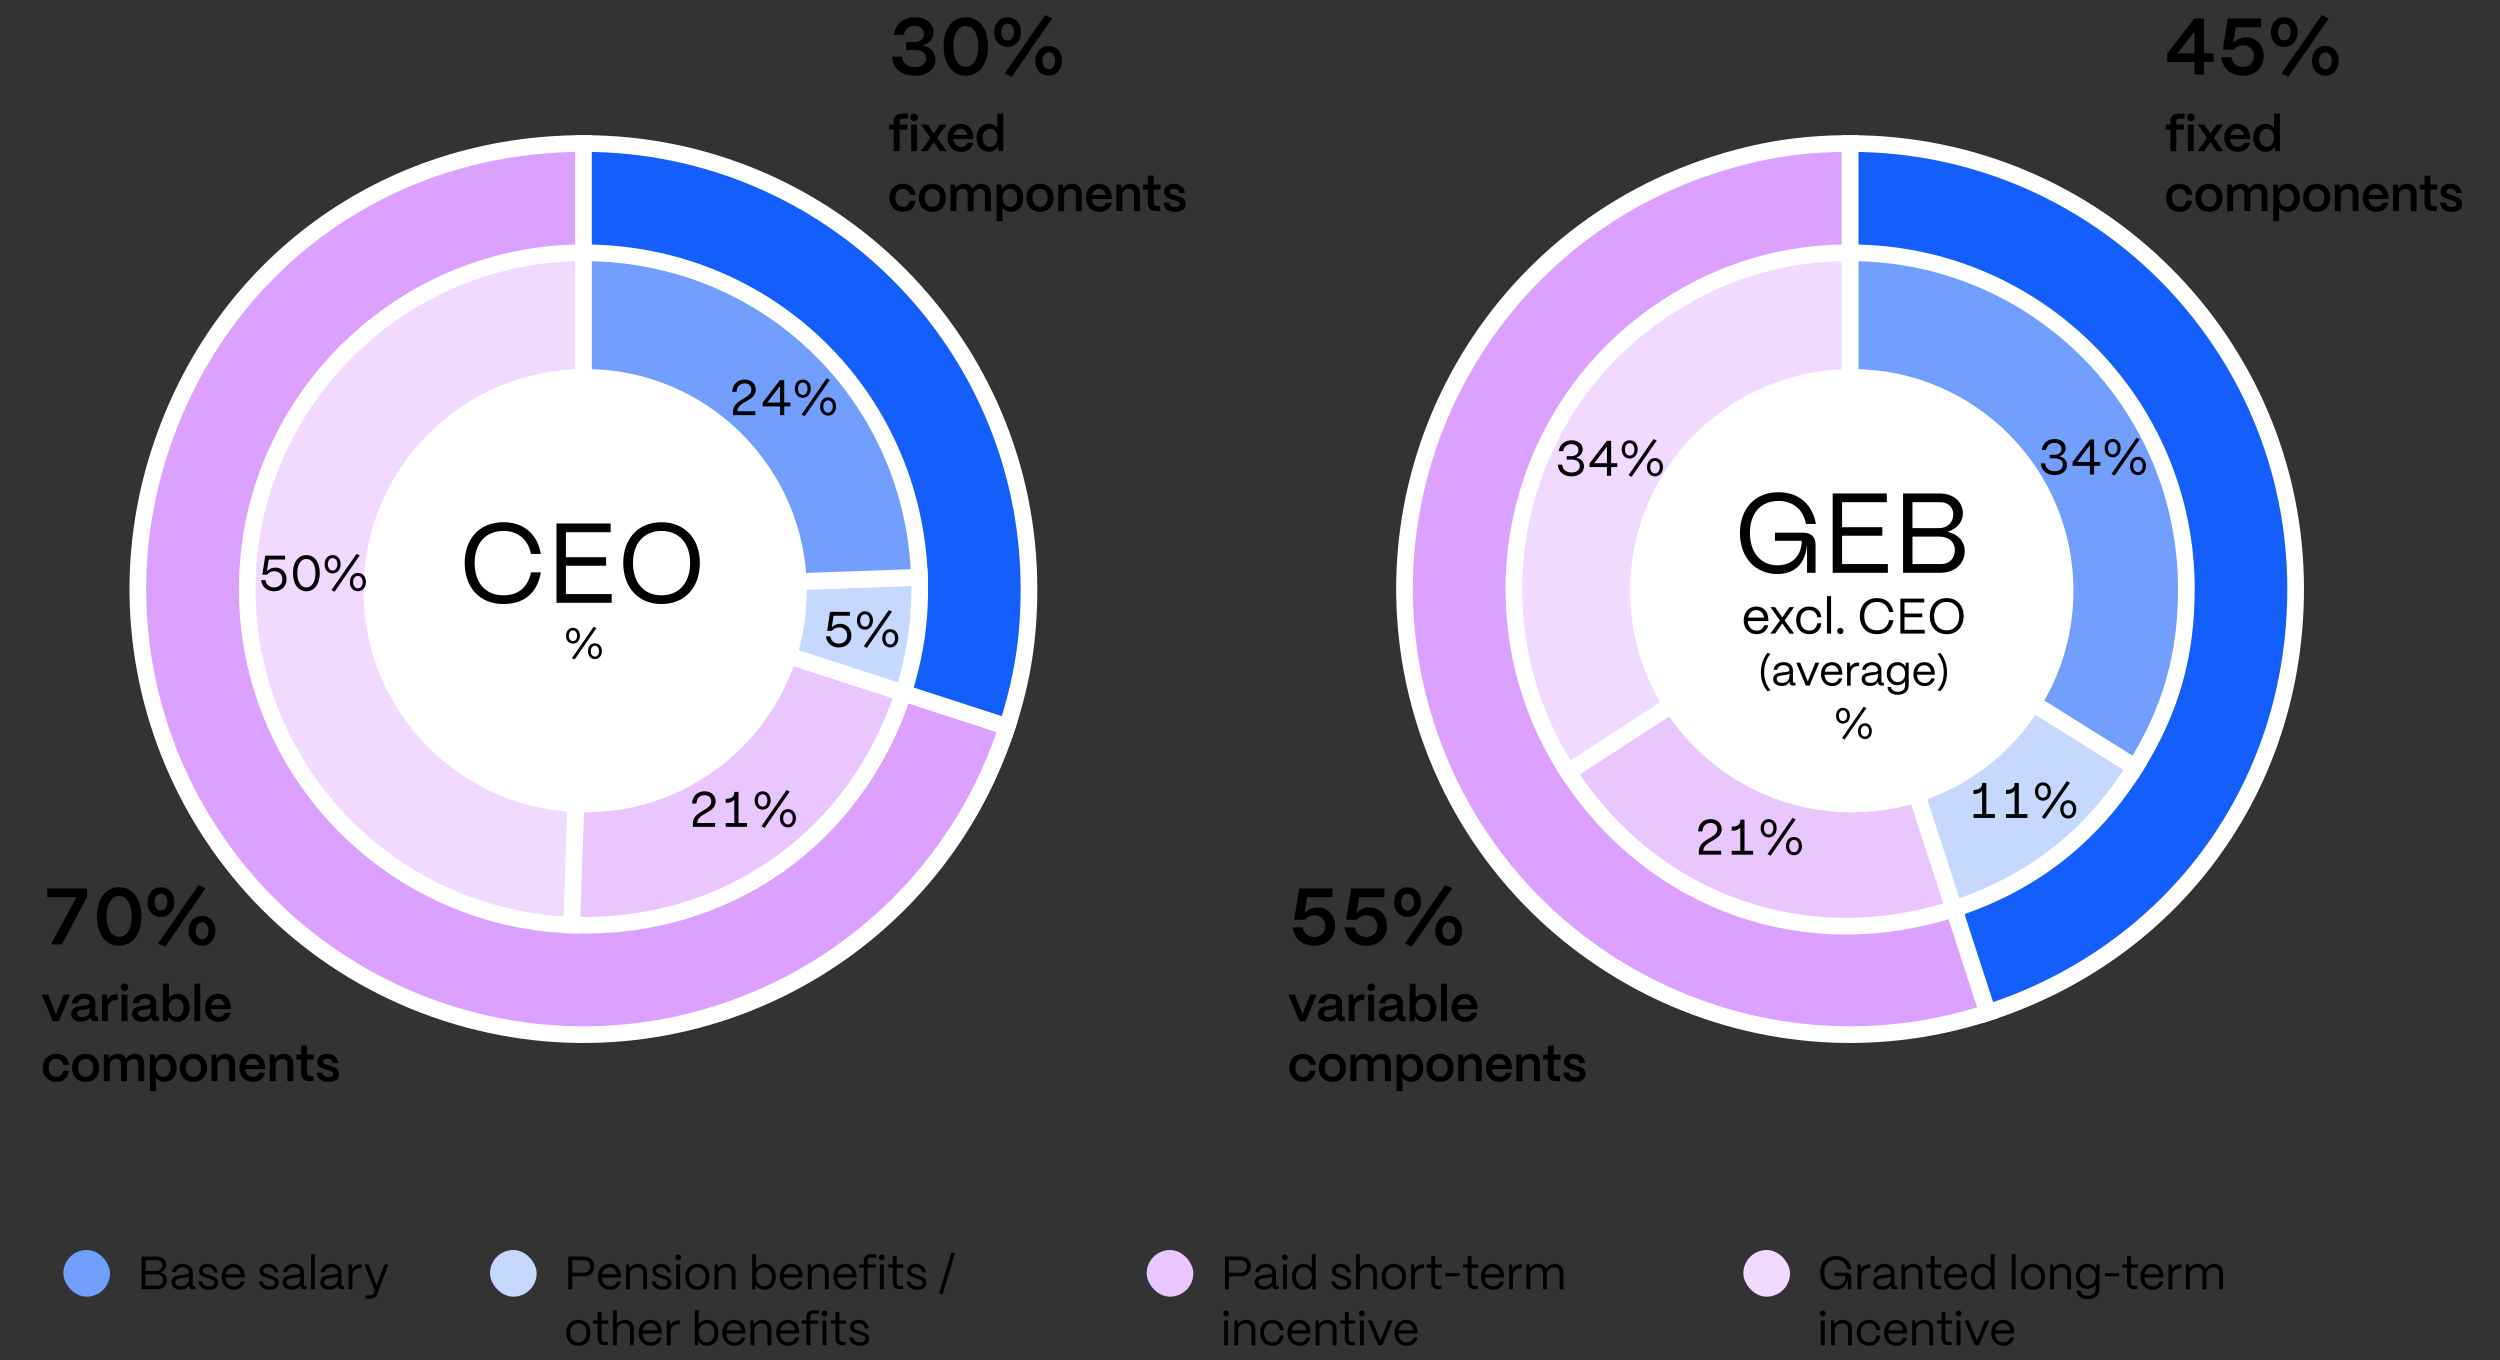 <svg xmlns="http://www.w3.org/2000/svg" width="750" height="408" viewBox="0 0 750 408"><rect x="0" y="0" width="750" height="408" fill="#333333" stroke="none"/><g data-name="Graphics"><g stroke="#fff" stroke-miterlimit="10" stroke-width="5"><path d="M555.038 176.705l41.301 127.111c-70.202 22.81-145.602-15.609-168.412-85.81-22.81-70.202 15.609-145.602 85.81-168.412 14.04-4.562 26.538-6.541 41.301-6.541v133.653z" fill="#dca0ff"/><path d="M555.038 176.705V43.053c73.814 0 133.653 59.838 133.653 133.653 0 59.052-36.19 108.863-92.352 127.111l-41.301-127.111z" fill="#145efc"/></g><g stroke="#fff" stroke-miterlimit="10" stroke-width="5"><path d="M555.038 176.706l-84.597 54.938C440.1 184.923 453.378 122.451 500.1 92.11c16.82-10.923 34.883-16.273 54.938-16.273v100.87z" fill="#f1d9ff"/><path d="M555.038 176.706l31.171 95.933c-44.505 14.461-90.281-1.749-115.767-40.995l84.597-54.938z" fill="#eac6ff"/><path d="M555.038 176.706l85.543 53.453c-12.989 20.787-31.06 34.906-54.372 42.48l-31.171-95.933z" fill="#c7d8fe"/><path d="M555.038 176.706V75.836c55.709 0 100.87 45.161 100.87 100.87 0 20.055-4.7 36.445-15.327 53.453l-85.543-53.453z" fill="#729efd"/></g><g stroke="#fff" stroke-miterlimit="10" stroke-width="5"><path d="M175.038 176.705l127.111 41.301c-22.81 70.202-98.211 108.62-168.412 85.81-70.202-22.81-108.62-98.211-85.81-168.412 18.248-56.161 68.06-92.352 127.111-92.352v133.653z" fill="#dca0ff"/><path d="M175.038 176.705V43.053c73.814 0 133.653 59.838 133.653 133.653 0 14.763-1.979 27.261-6.541 41.301l-127.111-41.301z" fill="#145efc"/></g><g stroke="#fff" stroke-miterlimit="10" stroke-width="5"><path d="M175.038 176.706l-3.52 100.809c-55.675-1.944-99.232-48.654-97.288-104.329 1.886-54.005 46.771-97.35 100.809-97.35v100.87z" fill="#f1d9ff"/><path d="M175.038 176.706l95.933 31.171c-14.237 43.816-53.41 71.246-99.453 69.638l3.52-100.809z" fill="#eac6ff"/><path d="M175.038 176.706l100.809-3.52c.42 12.026-1.157 23.247-4.875 34.691l-95.933-31.171z" fill="#c7d8fe"/><path d="M175.038 176.706V75.836c54.873 0 98.894 42.51 100.809 97.35l-100.809 3.52z" fill="#729efd"/></g><path d="M612.247 139.02h1.305c.09 1.44 1.185 2.355 2.82 2.355 1.5 0 2.475-.795 2.475-1.995 0-1.17-.93-1.89-2.52-1.89h-1.41v-1.035h1.41c1.245 0 2.115-.72 2.115-1.785 0-1.05-.855-1.815-2.13-1.815-1.305 0-2.28.825-2.475 2.115h-1.305c.27-1.995 1.77-3.27 3.855-3.27 1.95 0 3.314 1.125 3.314 2.715 0 1.215-.795 2.145-1.965 2.46 1.5.345 2.355 1.29 2.355 2.64 0 1.785-1.485 3.015-3.735 3.015-2.37 0-3.975-1.365-4.11-3.51zM626.977 142.364v-2.625h-5.205v-1.125l5.19-6.75h1.275v6.72h1.845v1.155h-1.845v2.625h-1.26zm-3.825-3.779h3.825v-4.965l-3.825 4.965zM631.402 134.46c0-1.635.99-2.76 2.4-2.76s2.4 1.11 2.4 2.715c0 1.635-.99 2.775-2.4 2.775s-2.4-1.125-2.4-2.73zm3.825-.03c0-1.095-.585-1.845-1.425-1.845s-1.425.765-1.425 1.86.585 1.86 1.425 1.86 1.425-.765 1.425-1.875zm-.84 8.234l-.945-.465 7.515-10.859.96.45-7.53 10.875zm4.605-2.865c0-1.635.99-2.76 2.4-2.76s2.4 1.11 2.4 2.715c0 1.635-.99 2.775-2.4 2.775s-2.4-1.125-2.4-2.73zm3.825-.029c0-1.095-.585-1.845-1.425-1.845s-1.425.765-1.425 1.86.585 1.86 1.425 1.86 1.425-.765 1.425-1.875z"/><circle cx="555.537" cy="177.207" r="66.5" fill="#fff"/><circle cx="175.537" cy="177.207" r="66.5" fill="#fff"/><path d="M42.484 386.769v-9.805h4.497c1.709 0 2.899 1.008 2.899 2.465 0 1.05-.742 1.919-1.891 2.283 1.274.252 2.115 1.177 2.115 2.381 0 1.583-1.232 2.675-3.011 2.675h-4.609zm1.164-5.519h3.264c1.05 0 1.779-.7 1.779-1.695 0-.896-.658-1.513-1.597-1.513h-3.446v3.208zm0 4.44h3.572c.98 0 1.667-.7 1.667-1.723 0-1.093-.854-1.667-1.905-1.667h-3.333v3.39zM51.417 384.654c0-1.709 1.653-2.031 3.138-2.185 1.135-.112 2.115-.098 2.129-.7-.014-.938-.784-1.597-1.905-1.597-1.079 0-1.919.603-2.045 1.485h-1.149c.14-1.457 1.457-2.479 3.222-2.479 1.835 0 3.012 1.093 3.012 2.662v3.614c0 .238.126.364.378.364h.42v.953h-.658c-.798 0-1.219-.364-1.219-1.051v-.224c-.434.854-1.274 1.387-2.563 1.387-1.681 0-2.759-.868-2.759-2.227zm5.266-.882v-.967c-.322.435-1.148.519-2.059.617-1.022.112-2.045.252-2.045 1.205 0 .771.7 1.261 1.765 1.261 1.387 0 2.339-.883 2.339-2.115zM59.523 384.43h1.134c.084.967.967 1.499 2.087 1.499 1.05 0 1.555-.406 1.555-1.149 0-.7-.546-.854-1.317-1.121l-1.079-.364c-1.092-.364-2.185-.7-2.185-2.045 0-1.261.98-2.073 2.605-2.073 1.639 0 2.773.883 2.956 2.536h-1.135c-.126-1.037-.854-1.541-1.863-1.541-.911 0-1.443.406-1.443 1.051 0 .771.812.924 1.429 1.134l1.009.336c1.358.448 2.171.911 2.171 2.143 0 1.303-.952 2.087-2.759 2.087-1.765 0-3.068-.925-3.166-2.494zM66.494 383.085c0-2.535 1.639-3.908 3.516-3.908 2.045 0 3.362 1.373 3.404 3.754v.322h-5.757c.07 1.583.995 2.662 2.494 2.662 1.036 0 1.793-.518 2.101-1.485h1.134c-.336 1.527-1.541 2.494-3.235 2.494-2.199 0-3.656-1.611-3.656-3.838zm5.701-.798c-.21-1.303-.995-2.101-2.185-2.101-1.177 0-2.045.771-2.283 2.101h4.468zM77.693 384.43h1.135c.084.967.967 1.499 2.087 1.499 1.05 0 1.555-.406 1.555-1.149 0-.7-.546-.854-1.317-1.121l-1.079-.364c-1.092-.364-2.185-.7-2.185-2.045 0-1.261.98-2.073 2.605-2.073 1.639 0 2.773.883 2.956 2.536h-1.135c-.126-1.037-.854-1.541-1.863-1.541-.911 0-1.443.406-1.443 1.051 0 .771.812.924 1.429 1.134l1.009.336c1.358.448 2.171.911 2.171 2.143 0 1.303-.952 2.087-2.759 2.087-1.765 0-3.068-.925-3.166-2.494zM84.778 384.654c0-1.709 1.653-2.031 3.138-2.185 1.135-.112 2.115-.098 2.129-.7-.014-.938-.784-1.597-1.905-1.597-1.079 0-1.919.603-2.045 1.485h-1.149c.14-1.457 1.457-2.479 3.222-2.479 1.835 0 3.012 1.093 3.012 2.662v3.614c0 .238.126.364.378.364h.42v.953h-.658c-.798 0-1.219-.364-1.219-1.051v-.224c-.434.854-1.274 1.387-2.563 1.387-1.681 0-2.759-.868-2.759-2.227zm5.267-.882v-.967c-.322.435-1.148.519-2.059.617-1.022.112-2.045.252-2.045 1.205 0 .771.7 1.261 1.765 1.261 1.387 0 2.339-.883 2.339-2.115zM93.318 386.769v-10.506h1.163v10.506h-1.163zM96.062 384.654c0-1.709 1.652-2.031 3.138-2.185 1.135-.112 2.115-.098 2.129-.7-.014-.938-.784-1.597-1.905-1.597-1.078 0-1.919.603-2.045 1.485h-1.148c.141-1.457 1.457-2.479 3.222-2.479 1.835 0 3.012 1.093 3.012 2.662v3.614c0 .238.126.364.378.364h.421v.953h-.659c-.798 0-1.218-.364-1.218-1.051v-.224c-.435.854-1.275 1.387-2.563 1.387-1.682 0-2.76-.868-2.76-2.227zm5.266-.882v-.967c-.322.435-1.148.519-2.059.617-1.022.112-2.046.252-2.046 1.205 0 .771.701 1.261 1.766 1.261 1.387 0 2.339-.883 2.339-2.115zM104.559 386.769v-7.424h.925l.141 1.415c.476-.953 1.344-1.457 2.577-1.457h.252v1.148h-.252c-1.569 0-2.479.896-2.479 2.423v3.894h-1.163zM109.697 389.57v-.98h1.19c.757 0 1.079-.266 1.247-.714l.406-1.106h-.28l-2.941-7.424h1.246l2.41 6.261 2.325-6.261h1.19l-3.334 8.979c-.309.812-.994 1.247-2.27 1.247h-1.19z"/><rect x="19" y="375" width="14" height="14" rx="7" ry="7" fill="#729efd"/><g><path d="M170.484 386.769v-9.805h4.637c2.045 0 3.138 1.303 3.138 2.872 0 1.989-1.401 3.054-3.138 3.054h-3.46v3.88h-1.177zm1.177-4.958h3.516c1.219 0 1.877-.883 1.877-1.975 0-1.163-.84-1.793-1.877-1.793h-3.516v3.768zM179.388 383.085c0-2.535 1.639-3.908 3.516-3.908 2.045 0 3.362 1.373 3.404 3.754v.322h-5.757c.07 1.583.995 2.662 2.494 2.662 1.037 0 1.793-.518 2.101-1.485h1.134c-.336 1.527-1.541 2.494-3.235 2.494-2.199 0-3.656-1.611-3.656-3.838zm5.701-.798c-.21-1.303-.995-2.101-2.185-2.101-1.177 0-2.045.771-2.283 2.101h4.468zM187.831 386.769v-7.424h.924l.112 1.134c.504-.784 1.471-1.303 2.577-1.303 1.597 0 2.662 1.037 2.662 2.676v4.917h-1.163v-4.875c0-1.037-.672-1.695-1.793-1.695-1.331 0-2.144.924-2.157 2.059v4.51h-1.163zM195.53 384.43h1.134c.084.967.967 1.499 2.087 1.499 1.05 0 1.555-.406 1.555-1.149 0-.7-.546-.854-1.317-1.121l-1.079-.364c-1.092-.364-2.185-.7-2.185-2.045 0-1.261.98-2.073 2.605-2.073 1.639 0 2.773.883 2.956 2.536h-1.135c-.126-1.037-.854-1.541-1.863-1.541-.911 0-1.443.406-1.443 1.051 0 .771.812.924 1.429 1.134l1.009.336c1.358.448 2.171.911 2.171 2.143 0 1.303-.952 2.087-2.759 2.087-1.765 0-3.068-.925-3.166-2.494zM202.6 377.23c0-.49.378-.854.869-.854s.854.364.854.854-.364.868-.854.868-.869-.378-.869-.868zm.28 9.539v-7.424h1.163v7.424h-1.163zM205.567 382.987c0-2.479 1.625-3.81 3.642-3.81 2.367 0 3.642 1.709 3.642 3.81 0 2.563-1.555 3.937-3.642 3.937-2.381 0-3.642-1.695-3.642-3.937zm6.094 0c0-1.667-.966-2.801-2.451-2.801s-2.451 1.135-2.451 2.801c0 1.905 1.106 2.928 2.451 2.928 1.583 0 2.451-1.317 2.451-2.928zM214.374 386.769v-7.424h.924l.112 1.134c.504-.784 1.471-1.303 2.577-1.303 1.597 0 2.662 1.037 2.662 2.676v4.917h-1.163v-4.875c0-1.037-.672-1.695-1.793-1.695-1.331 0-2.143.924-2.157 2.059v4.51h-1.163zM226.708 385.355l-.126 1.415h-.925v-10.506h1.163v4.245c.546-.812 1.484-1.331 2.605-1.331 1.961 0 3.334 1.569 3.334 3.838 0 2.311-1.373 3.908-3.334 3.908-1.219 0-2.213-.603-2.718-1.569zm4.847-2.34c0-1.667-.938-2.83-2.325-2.83-1.4 0-2.409 1.135-2.409 2.773 0 1.737 1.009 2.956 2.423 2.956 1.373 0 2.312-1.19 2.312-2.899zM233.903 383.085c0-2.535 1.639-3.908 3.516-3.908 2.046 0 3.362 1.373 3.404 3.754v.322h-5.757c.069 1.583.994 2.662 2.493 2.662 1.036 0 1.793-.518 2.101-1.485h1.135c-.336 1.527-1.541 2.494-3.235 2.494-2.199 0-3.656-1.611-3.656-3.838zm5.702-.798c-.21-1.303-.994-2.101-2.186-2.101-1.176 0-2.045.771-2.283 2.101h4.469zM242.345 386.769v-7.424h.925l.112 1.134c.504-.784 1.471-1.303 2.577-1.303 1.597 0 2.661 1.037 2.661 2.676v4.917h-1.162v-4.875c0-1.037-.673-1.695-1.793-1.695-1.331 0-2.144.924-2.157 2.059v4.51h-1.163zM250.059 383.085c0-2.535 1.639-3.908 3.516-3.908 2.046 0 3.362 1.373 3.404 3.754v.322h-5.757c.069 1.583.994 2.662 2.493 2.662 1.036 0 1.793-.518 2.101-1.485h1.135c-.336 1.527-1.541 2.494-3.235 2.494-2.199 0-3.656-1.611-3.656-3.838zm5.701-.798c-.21-1.303-.994-2.101-2.186-2.101-1.177 0-2.045.771-2.283 2.101h4.469zM259.132 386.769v-6.443h-1.373v-.98h1.373v-1.037c0-1.331.742-2.045 2.115-2.045h1.652v.981h-1.652c-.617 0-.953.378-.953 1.064v1.037h2.409v.98h-2.409v6.443h-1.162zM263.681 377.23c0-.49.378-.854.868-.854s.854.364.854.854-.364.868-.854.868-.868-.378-.868-.868zm.279 9.539v-7.424h1.163v7.424h-1.163zM270.066 386.769c-1.442 0-2.213-.742-2.213-2.115v-4.328h-1.373v-.98h1.373v-2.536h1.162v2.536h2.003v.98h-2.003v4.328c0 .743.364 1.135 1.051 1.135h.826v.98h-.826zM271.997 384.43h1.135c.084.967.966 1.499 2.087 1.499 1.051 0 1.555-.406 1.555-1.149 0-.7-.546-.854-1.316-1.121l-1.079-.364c-1.093-.364-2.185-.7-2.185-2.045 0-1.261.98-2.073 2.604-2.073 1.64 0 2.774.883 2.956 2.536h-1.135c-.126-1.037-.854-1.541-1.863-1.541-.91 0-1.442.406-1.442 1.051 0 .771.812.924 1.429 1.134l1.009.336c1.358.448 2.171.911 2.171 2.143 0 1.303-.952 2.087-2.76 2.087-1.765 0-3.067-.925-3.165-2.494zM282.763 388.352l-1.037-.322 3.713-12.299 1.05.294-3.726 12.327zM169.868 399.787c0-2.479 1.625-3.81 3.642-3.81 2.367 0 3.642 1.709 3.642 3.81 0 2.563-1.555 3.937-3.642 3.937-2.381 0-3.642-1.695-3.642-3.937zm6.094 0c0-1.667-.966-2.801-2.451-2.801s-2.451 1.135-2.451 2.801c0 1.905 1.106 2.928 2.451 2.928 1.583 0 2.451-1.317 2.451-2.928zM181.518 403.569c-1.443 0-2.213-.742-2.213-2.115v-4.328h-1.373v-.98h1.373v-2.536h1.163v2.536h2.003v.98h-2.003v4.328c0 .743.364 1.135 1.051 1.135h.827v.98h-.827zM183.882 403.569v-10.506h1.163v4.034c.532-.672 1.443-1.121 2.451-1.121 1.597 0 2.662 1.037 2.662 2.676v4.917h-1.163v-4.875c0-1.037-.672-1.695-1.723-1.695-1.401 0-2.213.924-2.227 2.059v4.51h-1.163zM191.596 399.885c0-2.535 1.639-3.908 3.516-3.908 2.045 0 3.362 1.373 3.404 3.754v.322h-5.757c.07 1.583.995 2.662 2.494 2.662 1.037 0 1.793-.518 2.101-1.485h1.134c-.336 1.527-1.541 2.494-3.235 2.494-2.199 0-3.656-1.611-3.656-3.838zm5.701-.799c-.21-1.303-.995-2.101-2.185-2.101-1.177 0-2.045.771-2.283 2.101h4.468zM200.038 403.569v-7.424h.924l.14 1.415c.476-.953 1.345-1.457 2.577-1.457h.252v1.148h-.252c-1.568 0-2.479.896-2.479 2.423v3.894h-1.163zM209.502 402.154l-.126 1.415h-.924v-10.506h1.163v4.245c.546-.812 1.485-1.331 2.605-1.331 1.961 0 3.333 1.569 3.333 3.838 0 2.311-1.373 3.908-3.333 3.908-1.219 0-2.213-.603-2.718-1.569zm4.847-2.339c0-1.667-.938-2.83-2.325-2.83-1.401 0-2.409 1.135-2.409 2.773 0 1.737 1.008 2.956 2.423 2.956 1.373 0 2.311-1.19 2.311-2.899zM216.697 399.885c0-2.535 1.639-3.908 3.516-3.908 2.045 0 3.362 1.373 3.404 3.754v.322h-5.757c.07 1.583.995 2.662 2.494 2.662 1.036 0 1.793-.518 2.101-1.485h1.134c-.336 1.527-1.541 2.494-3.235 2.494-2.199 0-3.656-1.611-3.656-3.838zm5.702-.799c-.21-1.303-.995-2.101-2.185-2.101-1.177 0-2.045.771-2.283 2.101h4.468zM225.139 403.569v-7.424h.925l.112 1.134c.504-.784 1.471-1.303 2.577-1.303 1.597 0 2.661 1.037 2.661 2.676v4.917h-1.162v-4.875c0-1.037-.673-1.695-1.793-1.695-1.331 0-2.144.924-2.157 2.059v4.51h-1.163zM232.853 399.885c0-2.535 1.639-3.908 3.516-3.908 2.046 0 3.362 1.373 3.404 3.754v.322h-5.757c.069 1.583.994 2.662 2.493 2.662 1.036 0 1.793-.518 2.101-1.485h1.135c-.336 1.527-1.541 2.494-3.235 2.494-2.199 0-3.656-1.611-3.656-3.838zm5.701-.799c-.21-1.303-.994-2.101-2.186-2.101-1.176 0-2.045.771-2.283 2.101h4.469zM241.926 403.569v-6.443h-1.373v-.98h1.373v-1.037c0-1.331.742-2.045 2.115-2.045h1.652v.981h-1.652c-.617 0-.953.378-.953 1.064v1.037h2.409v.98h-2.409v6.443h-1.162zM246.476 394.03c0-.49.378-.854.868-.854s.854.364.854.854-.364.868-.854.868-.868-.378-.868-.868zm.279 9.539v-7.424h1.163v7.424h-1.163zM252.86 403.569c-1.442 0-2.213-.742-2.213-2.115v-4.328h-1.373v-.98h1.373v-2.536h1.162v2.536h2.003v.98h-2.003v4.328c0 .743.364 1.135 1.051 1.135h.826v.98h-.826zM254.791 401.23h1.135c.084.967.966 1.499 2.087 1.499 1.051 0 1.555-.406 1.555-1.149 0-.7-.546-.854-1.316-1.121l-1.079-.364c-1.093-.364-2.185-.7-2.185-2.045 0-1.261.98-2.073 2.605-2.073 1.639 0 2.773.883 2.955 2.536h-1.135c-.126-1.037-.854-1.541-1.863-1.541-.91 0-1.442.406-1.442 1.051 0 .771.812.924 1.429 1.134l1.009.336c1.358.448 2.171.911 2.171 2.143 0 1.303-.952 2.087-2.76 2.087-1.765 0-3.067-.925-3.165-2.494z"/></g><rect x="147" y="375" width="14" height="14" rx="7" ry="7" fill="#c7d8fe"/><g><path d="M367.484 386.769v-9.805h4.637c2.045 0 3.138 1.303 3.138 2.872 0 1.989-1.401 3.054-3.138 3.054h-3.46v3.88h-1.177zm1.177-4.958h3.516c1.219 0 1.877-.883 1.877-1.975 0-1.163-.84-1.793-1.877-1.793h-3.516v3.768zM376.402 384.654c0-1.709 1.653-2.031 3.138-2.185 1.135-.112 2.115-.098 2.129-.7-.014-.938-.784-1.597-1.905-1.597-1.079 0-1.919.603-2.045 1.485h-1.148c.14-1.457 1.457-2.479 3.222-2.479 1.835 0 3.012 1.093 3.012 2.662v3.614c0 .238.126.364.378.364h.42v.953h-.658c-.798 0-1.219-.364-1.219-1.051v-.224c-.434.854-1.274 1.387-2.563 1.387-1.681 0-2.759-.868-2.759-2.227zm5.267-.882v-.967c-.322.435-1.148.519-2.059.617-1.022.112-2.045.252-2.045 1.205 0 .771.7 1.261 1.765 1.261 1.387 0 2.339-.883 2.339-2.115zM384.62 377.23c0-.49.378-.854.869-.854s.854.364.854.854-.364.868-.854.868-.869-.378-.869-.868zm.28 9.539v-7.424h1.163v7.424H384.9zM387.588 383.015c0-2.27 1.373-3.838 3.362-3.838 1.121 0 2.059.49 2.591 1.275v-4.188h1.163v10.506h-.924l-.126-1.429c-.49.966-1.471 1.583-2.689 1.583-1.989 0-3.376-1.597-3.376-3.908zm5.953-.028c0-1.667-.952-2.815-2.325-2.815-1.429 0-2.423 1.163-2.423 2.844 0 1.709.967 2.899 2.354 2.899 1.415 0 2.395-1.205 2.395-2.928zM399.403 384.43h1.135c.084.967.967 1.499 2.087 1.499 1.05 0 1.555-.406 1.555-1.149 0-.7-.546-.854-1.317-1.121l-1.079-.364c-1.092-.364-2.185-.7-2.185-2.045 0-1.261.98-2.073 2.605-2.073 1.639 0 2.773.883 2.956 2.536h-1.135c-.126-1.037-.854-1.541-1.863-1.541-.911 0-1.443.406-1.443 1.051 0 .771.812.924 1.429 1.134l1.009.336c1.358.448 2.171.911 2.171 2.143 0 1.303-.952 2.087-2.759 2.087-1.765 0-3.068-.925-3.166-2.494zM406.796 386.769v-10.506h1.163v4.034c.532-.672 1.443-1.121 2.451-1.121 1.597 0 2.662 1.037 2.662 2.676v4.917h-1.163v-4.875c0-1.037-.672-1.695-1.723-1.695-1.401 0-2.213.924-2.227 2.059v4.51h-1.163zM414.51 382.987c0-2.479 1.625-3.81 3.642-3.81 2.367 0 3.642 1.709 3.642 3.81 0 2.563-1.555 3.937-3.642 3.937-2.381 0-3.642-1.695-3.642-3.937zm6.093 0c0-1.667-.966-2.801-2.451-2.801s-2.451 1.135-2.451 2.801c0 1.905 1.106 2.928 2.451 2.928 1.583 0 2.451-1.317 2.451-2.928zM423.316 386.769v-7.424h.925l.14 1.415c.477-.953 1.346-1.457 2.578-1.457h.252v1.148h-.252c-1.569 0-2.479.896-2.479 2.423v3.894h-1.163zM431.577 386.769c-1.442 0-2.213-.742-2.213-2.115v-4.328h-1.373v-.98h1.373v-2.536h1.162v2.536h2.003v.98h-2.003v4.328c0 .743.364 1.135 1.051 1.135h.826v.98h-.826zM433.577 382.903v-.98h4.314v.98h-4.314zM442.511 386.769c-1.442 0-2.213-.742-2.213-2.115v-4.328h-1.373v-.98h1.373v-2.536h1.162v2.536h2.003v.98h-2.003v4.328c0 .743.364 1.135 1.051 1.135h.826v.98h-.826zM444.274 383.085c0-2.535 1.639-3.908 3.516-3.908 2.046 0 3.362 1.373 3.404 3.754v.322h-5.757c.069 1.583.994 2.662 2.493 2.662 1.036 0 1.793-.518 2.101-1.485h1.135c-.336 1.527-1.541 2.494-3.235 2.494-2.199 0-3.656-1.611-3.656-3.838zm5.701-.798c-.21-1.303-.994-2.101-2.186-2.101-1.177 0-2.045.771-2.283 2.101h4.469zM452.715 386.769v-7.424h.925l.141 1.415c.476-.953 1.344-1.457 2.577-1.457h.252v1.148h-.252c-1.569 0-2.479.896-2.479 2.423v3.894h-1.163zM457.937 386.769v-7.424h.925l.112 1.148c.504-.798 1.471-1.317 2.535-1.317 1.121 0 1.961.575 2.339 1.471.477-.869 1.499-1.471 2.634-1.471 1.569 0 2.577 1.107 2.577 2.62v4.973h-1.162v-4.931c0-.995-.616-1.639-1.611-1.639-1.387 0-2.199.924-2.213 2.059v4.51h-1.148v-4.931c0-.995-.616-1.639-1.611-1.639-1.387 0-2.199.924-2.213 2.059v4.51h-1.163zM366.966 394.03c0-.49.378-.854.869-.854s.854.364.854.854-.364.868-.854.868-.869-.378-.869-.868zm.281 9.539v-7.424h1.163v7.424h-1.163zM370.313 403.569v-7.424h.924l.112 1.134c.504-.784 1.471-1.303 2.577-1.303 1.597 0 2.662 1.037 2.662 2.676v4.917h-1.163v-4.875c0-1.037-.672-1.695-1.793-1.695-1.331 0-2.143.924-2.157 2.059v4.51h-1.163zM378.026 399.815c0-2.494 1.639-3.838 3.656-3.838 1.863 0 3.193 1.121 3.404 3.026h-1.135c-.196-1.233-1.051-2.017-2.297-2.017-1.471 0-2.451 1.079-2.451 2.83 0 1.891 1.148 2.899 2.535 2.899 1.191 0 2.003-.756 2.213-2.045h1.135c-.21 1.919-1.443 3.054-3.362 3.054-2.41 0-3.698-1.765-3.698-3.908zM386.23 399.885c0-2.535 1.639-3.908 3.516-3.908 2.045 0 3.362 1.373 3.404 3.754v.322h-5.757c.07 1.583.995 2.662 2.494 2.662 1.037 0 1.793-.518 2.101-1.485h1.134c-.336 1.527-1.541 2.494-3.235 2.494-2.199 0-3.656-1.611-3.656-3.838zm5.701-.799c-.21-1.303-.995-2.101-2.185-2.101-1.177 0-2.045.771-2.283 2.101h4.468zM394.672 403.569v-7.424h.924l.112 1.134c.504-.784 1.471-1.303 2.577-1.303 1.597 0 2.662 1.037 2.662 2.676v4.917h-1.163v-4.875c0-1.037-.672-1.695-1.793-1.695-1.331 0-2.144.924-2.157 2.059v4.51h-1.163zM405.664 403.569c-1.443 0-2.213-.742-2.213-2.115v-4.328h-1.373v-.98h1.373v-2.536h1.163v2.536h2.003v.98h-2.003v4.328c0 .743.364 1.135 1.051 1.135h.827v.98h-.827zM407.706 394.03c0-.49.378-.854.869-.854s.854.364.854.854-.364.868-.854.868-.869-.378-.869-.868zm.28 9.539v-7.424h1.163v7.424h-1.163zM413.475 403.569l-3.096-7.424h1.261l2.451 6.065 2.438-6.065h1.26l-3.096 7.424h-1.218zM418.359 399.885c0-2.535 1.639-3.908 3.516-3.908 2.046 0 3.362 1.373 3.404 3.754v.322h-5.757c.07 1.583.995 2.662 2.494 2.662 1.036 0 1.793-.518 2.101-1.485h1.135c-.336 1.527-1.541 2.494-3.235 2.494-2.199 0-3.656-1.611-3.656-3.838zm5.702-.799c-.21-1.303-.994-2.101-2.186-2.101-1.176 0-2.045.771-2.283 2.101h4.468z"/></g><rect x="344" y="375" width="14" height="14" rx="7" ry="7" fill="#eac6ff"/><g><path d="M546.036 381.838c0-2.914 1.779-5.029 4.763-5.029 2.494 0 4.216 1.513 4.623 3.922h-1.219c-.364-1.793-1.611-2.844-3.404-2.844-2.171 0-3.53 1.499-3.53 3.95 0 2.479 1.387 4.006 3.404 4.006 1.835 0 2.998-1.247 2.998-3.026h-3.306v-1.008h3.446c1.022 0 1.569.518 1.569 1.471v3.488h-1.051v-3.348h-.028c-.182 2.157-1.457 3.502-3.628 3.502-2.704 0-4.637-1.989-4.637-5.085zM557.251 386.769v-7.424h.924l.14 1.415c.476-.953 1.345-1.457 2.578-1.457h.252v1.148h-.252c-1.569 0-2.479.896-2.479 2.423v3.894h-1.163zM561.94 384.654c0-1.709 1.653-2.031 3.138-2.185 1.135-.112 2.115-.098 2.129-.7-.014-.938-.784-1.597-1.905-1.597-1.079 0-1.919.603-2.045 1.485h-1.149c.14-1.457 1.457-2.479 3.222-2.479 1.835 0 3.012 1.093 3.012 2.662v3.614c0 .238.126.364.378.364h.42v.953h-.658c-.798 0-1.219-.364-1.219-1.051v-.224c-.434.854-1.274 1.387-2.563 1.387-1.681 0-2.759-.868-2.759-2.227zm5.267-.882v-.967c-.322.435-1.148.519-2.059.617-1.022.112-2.045.252-2.045 1.205 0 .771.7 1.261 1.765 1.261 1.387 0 2.339-.883 2.339-2.115zM570.439 386.769v-7.424h.924l.112 1.134c.504-.784 1.471-1.303 2.577-1.303 1.597 0 2.662 1.037 2.662 2.676v4.917h-1.163v-4.875c0-1.037-.672-1.695-1.793-1.695-1.331 0-2.143.924-2.157 2.059v4.51h-1.163zM581.43 386.769c-1.443 0-2.213-.742-2.213-2.115v-4.328h-1.373v-.98h1.373v-2.536h1.163v2.536h2.003v.98h-2.003v4.328c0 .743.364 1.135 1.051 1.135h.826v.98h-.826zM583.192 383.085c0-2.535 1.639-3.908 3.516-3.908 2.045 0 3.362 1.373 3.404 3.754v.322h-5.757c.07 1.583.995 2.662 2.494 2.662 1.037 0 1.793-.518 2.101-1.485h1.134c-.336 1.527-1.541 2.494-3.235 2.494-2.199 0-3.656-1.611-3.656-3.838zm5.701-.798c-.21-1.303-.995-2.101-2.185-2.101-1.177 0-2.045.771-2.283 2.101h4.468zM591.256 383.015c0-2.27 1.373-3.838 3.362-3.838 1.121 0 2.059.49 2.591 1.275v-4.188h1.163v10.506h-.924l-.126-1.429c-.49.966-1.471 1.583-2.689 1.583-1.989 0-3.376-1.597-3.376-3.908zm5.953-.028c0-1.667-.952-2.815-2.325-2.815-1.429 0-2.423 1.163-2.423 2.844 0 1.709.967 2.899 2.354 2.899 1.415 0 2.395-1.205 2.395-2.928zM603.506 386.769v-10.506h1.163v10.506h-1.163zM606.235 382.987c0-2.479 1.625-3.81 3.642-3.81 2.368 0 3.643 1.709 3.643 3.81 0 2.563-1.555 3.937-3.643 3.937-2.381 0-3.642-1.695-3.642-3.937zm6.094 0c0-1.667-.967-2.801-2.452-2.801s-2.451 1.135-2.451 2.801c0 1.905 1.106 2.928 2.451 2.928 1.583 0 2.452-1.317 2.452-2.928zM615.041 386.769v-7.424h.925l.112 1.134c.504-.784 1.471-1.303 2.577-1.303 1.597 0 2.661 1.037 2.661 2.676v4.917h-1.162v-4.875c0-1.037-.673-1.695-1.793-1.695-1.331 0-2.144.924-2.157 2.059v4.51h-1.163zM623.007 387.203h1.163c0 .883.896 1.555 2.199 1.555 1.526 0 2.325-.911 2.325-2.186v-1.205c-.519.771-1.415 1.275-2.55 1.275-1.975 0-3.39-1.513-3.39-3.698 0-2.227 1.429-3.768 3.39-3.768 1.19 0 2.157.561 2.662 1.457l.126-1.289h.91v7.228c0 1.877-1.261 3.166-3.474 3.166-2.003 0-3.362-.967-3.362-2.536zm5.687-4.3c0-1.597-.98-2.717-2.382-2.717-1.387 0-2.353 1.121-2.353 2.746 0 1.597.966 2.703 2.353 2.703 1.401 0 2.382-1.121 2.382-2.731zM631.421 382.903v-.98h4.314v.98h-4.314zM640.355 386.769c-1.442 0-2.213-.742-2.213-2.115v-4.328h-1.373v-.98h1.373v-2.536h1.162v2.536h2.003v.98h-2.003v4.328c0 .743.364 1.135 1.051 1.135h.826v.98h-.826zM642.117 383.085c0-2.535 1.639-3.908 3.516-3.908 2.046 0 3.362 1.373 3.404 3.754v.322h-5.757c.069 1.583.994 2.662 2.493 2.662 1.036 0 1.793-.518 2.101-1.485h1.135c-.336 1.527-1.541 2.494-3.235 2.494-2.199 0-3.656-1.611-3.656-3.838zm5.701-.798c-.21-1.303-.994-2.101-2.186-2.101-1.177 0-2.045.771-2.283 2.101h4.469zM650.559 386.769v-7.424h.925l.141 1.415c.476-.953 1.344-1.457 2.577-1.457h.252v1.148h-.252c-1.569 0-2.479.896-2.479 2.423v3.894h-1.163zM655.78 386.769v-7.424h.925l.112 1.148c.504-.798 1.471-1.317 2.535-1.317 1.121 0 1.961.575 2.339 1.471.477-.869 1.499-1.471 2.634-1.471 1.569 0 2.577 1.107 2.577 2.62v4.973h-1.162v-4.931c0-.995-.616-1.639-1.611-1.639-1.387 0-2.199.924-2.213 2.059v4.51h-1.148v-4.931c0-.995-.616-1.639-1.611-1.639-1.387 0-2.199.924-2.213 2.059v4.51h-1.163zM545.966 394.03c0-.49.378-.854.869-.854s.854.364.854.854-.364.868-.854.868-.869-.378-.869-.868zm.281 9.539v-7.424h1.163v7.424h-1.163zM549.313 403.569v-7.424h.924l.112 1.134c.504-.784 1.471-1.303 2.577-1.303 1.597 0 2.662 1.037 2.662 2.676v4.917h-1.163v-4.875c0-1.037-.672-1.695-1.793-1.695-1.331 0-2.143.924-2.157 2.059v4.51h-1.163zM557.026 399.815c0-2.494 1.639-3.838 3.656-3.838 1.863 0 3.193 1.121 3.404 3.026h-1.135c-.196-1.233-1.051-2.017-2.297-2.017-1.471 0-2.451 1.079-2.451 2.83 0 1.891 1.148 2.899 2.535 2.899 1.191 0 2.003-.756 2.213-2.045h1.135c-.21 1.919-1.443 3.054-3.362 3.054-2.41 0-3.698-1.765-3.698-3.908zM565.23 399.885c0-2.535 1.639-3.908 3.516-3.908 2.045 0 3.362 1.373 3.404 3.754v.322h-5.757c.07 1.583.995 2.662 2.494 2.662 1.037 0 1.793-.518 2.101-1.485h1.134c-.336 1.527-1.541 2.494-3.235 2.494-2.199 0-3.656-1.611-3.656-3.838zm5.701-.799c-.21-1.303-.995-2.101-2.185-2.101-1.177 0-2.045.771-2.283 2.101h4.468zM573.672 403.569v-7.424h.924l.112 1.134c.504-.784 1.471-1.303 2.577-1.303 1.597 0 2.662 1.037 2.662 2.676v4.917h-1.163v-4.875c0-1.037-.672-1.695-1.793-1.695-1.331 0-2.144.924-2.157 2.059v4.51h-1.163zM584.664 403.569c-1.443 0-2.213-.742-2.213-2.115v-4.328h-1.373v-.98h1.373v-2.536h1.163v2.536h2.003v.98h-2.003v4.328c0 .743.364 1.135 1.051 1.135h.827v.98h-.827zM586.706 394.03c0-.49.378-.854.869-.854s.854.364.854.854-.364.868-.854.868-.869-.378-.869-.868zm.28 9.539v-7.424h1.163v7.424h-1.163zM592.475 403.569l-3.096-7.424h1.261l2.451 6.065 2.438-6.065h1.26l-3.096 7.424h-1.218zM597.359 399.885c0-2.535 1.639-3.908 3.516-3.908 2.046 0 3.362 1.373 3.404 3.754v.322h-5.757c.07 1.583.995 2.662 2.494 2.662 1.036 0 1.793-.518 2.101-1.485h1.135c-.336 1.527-1.541 2.494-3.235 2.494-2.199 0-3.656-1.611-3.656-3.838zm5.702-.799c-.21-1.303-.994-2.101-2.186-2.101-1.176 0-2.045.771-2.283 2.101h4.468z"/></g><rect x="523" y="375" width="14" height="14" rx="7" ry="7" fill="#f1d9ff"/></g><g data-name="EN"><path fill="none" d="M266.331 4.336h104.706v64.985H266.331z"/><path d="M267.627 16.983h2.953c.168 1.944 1.68 3.12 3.888 3.12 2.064 0 3.36-1.032 3.36-2.616 0-1.56-1.272-2.52-3.384-2.52h-2.616v-2.376h2.616c1.704 0 2.736-1.08 2.736-2.4 0-1.392-1.128-2.424-2.785-2.424-1.728 0-3 1.08-3.24 2.736h-2.976c.36-3.216 2.832-5.329 6.312-5.329 3.264 0 5.568 1.872 5.568 4.488 0 1.992-1.368 3.528-3.36 3.96 2.448.456 3.936 2.041 3.936 4.272 0 2.856-2.448 4.825-6.145 4.825-3.96 0-6.672-2.185-6.865-5.737zM283.083 13.887c0-5.232 2.592-8.713 6.672-8.713 3.984 0 6.648 3.408 6.648 8.713 0 5.256-2.592 8.809-6.648 8.809-4.008 0-6.672-3.456-6.672-8.809zm10.416 0c0-3.696-1.464-6.073-3.744-6.073-2.304 0-3.769 2.376-3.769 6.073 0 3.744 1.464 6.145 3.769 6.145 2.28 0 3.744-2.4 3.744-6.145zM298.25 9.711c0-2.688 1.656-4.537 4.008-4.537 2.376 0 4.032 1.8 4.032 4.393 0 2.664-1.656 4.536-4.032 4.536-2.353 0-4.008-1.8-4.008-4.392zm5.928-.096c0-1.488-.768-2.52-1.896-2.52s-1.92 1.032-1.92 2.544c0 1.488.792 2.521 1.896 2.521 1.128 0 1.92-1.032 1.92-2.544zm-.648 13.417l-2.088-1.008 12.097-17.498 2.112.984-12.121 17.522zm7.057-4.752c0-2.688 1.656-4.537 4.032-4.513 2.353.024 4.008 1.824 4.008 4.393 0 2.664-1.656 4.536-4.008 4.536-2.376 0-4.032-1.824-4.032-4.416zm5.953-.072c0-1.488-.792-2.52-1.896-2.52-1.152 0-1.944 1.032-1.944 2.544 0 1.488.792 2.521 1.92 2.521s1.92-1.032 1.92-2.544zM268.116 45.336v-6.45h-1.395v-1.5h1.395v-.99c0-1.5.885-2.31 2.535-2.31h1.725v1.5h-1.605c-.57 0-.885.33-.885.93v.87h2.31v1.5h-2.31v6.45h-1.77zM273.095 35.167c0-.645.495-1.14 1.14-1.14.66 0 1.14.495 1.14 1.14s-.48 1.155-1.14 1.155c-.645 0-1.14-.51-1.14-1.155zm.255 10.169v-7.95h1.77v7.95h-1.77zM276.275 45.336l2.865-3.975-2.82-3.975h1.98l1.845 2.655 1.83-2.655h1.98l-2.82 3.975L284 45.336h-1.995l-1.86-2.745-1.875 2.745h-1.995zM284.27 41.391c0-2.625 1.725-4.245 3.945-4.245 2.25 0 3.75 1.575 3.795 4.155v.42h-5.97c.12 1.395.99 2.34 2.34 2.34.915 0 1.605-.45 1.875-1.245h1.725c-.405 1.71-1.74 2.745-3.615 2.745-2.43 0-4.095-1.74-4.095-4.17zm5.91-.915c-.225-1.14-.93-1.83-1.965-1.83-1.05 0-1.83.69-2.1 1.83h4.065zM292.97 41.316c0-2.46 1.515-4.169 3.63-4.169 1.125 0 2.055.465 2.61 1.215v-4.275h1.77v11.25h-1.425l-.165-1.41c-.45 1.005-1.44 1.635-2.73 1.635-2.145 0-3.69-1.74-3.69-4.245zm6.24-.015c0-1.575-.9-2.67-2.19-2.67-1.32 0-2.235 1.11-2.235 2.7 0 1.605.9 2.73 2.205 2.73s2.22-1.14 2.22-2.76zM266.811 59.301c0-2.61 1.755-4.155 4.065-4.155 2.175 0 3.645 1.335 3.795 3.314h-1.74c-.165-1.095-.945-1.8-2.07-1.8-1.35 0-2.25 1.02-2.25 2.64 0 1.74.99 2.745 2.31 2.745 1.08 0 1.83-.69 2.01-1.83h1.74c-.21 2.055-1.635 3.345-3.75 3.345-2.595 0-4.11-1.86-4.11-4.26zM275.63 59.286c0-2.595 1.755-4.14 4.08-4.14 2.564 0 4.064 1.8 4.064 4.14 0 2.685-1.695 4.275-4.064 4.275-2.58 0-4.08-1.815-4.08-4.275zm6.345 0c0-1.575-.885-2.625-2.265-2.625s-2.28 1.05-2.28 2.625c0 1.74.975 2.76 2.28 2.76 1.425 0 2.265-1.17 2.265-2.76zM285.155 63.336v-7.95h1.425l.135 1.11c.495-.78 1.47-1.35 2.655-1.35 1.14 0 2.01.57 2.43 1.485.45-.84 1.47-1.485 2.729-1.485 1.665 0 2.73 1.185 2.73 2.895v5.295h-1.785v-5.205c0-.885-.54-1.455-1.395-1.455-1.215 0-1.98.795-1.995 1.845v4.815h-1.77v-5.205c0-.885-.54-1.455-1.395-1.455-1.215 0-1.98.795-1.995 1.845v4.815h-1.77zM298.97 66.336v-10.95h1.425l.18 1.305c.525-.93 1.56-1.545 2.82-1.545 2.1 0 3.585 1.709 3.585 4.169 0 2.505-1.485 4.245-3.6 4.245-1.14 0-2.085-.51-2.625-1.335v4.11h-1.785zm6.195-7.02c0-1.575-.885-2.67-2.19-2.67s-2.22 1.08-2.22 2.625c0 1.635.915 2.79 2.235 2.79 1.29 0 2.175-1.125 2.175-2.745zM307.94 59.286c0-2.595 1.755-4.14 4.08-4.14 2.564 0 4.064 1.8 4.064 4.14 0 2.685-1.695 4.275-4.064 4.275-2.58 0-4.08-1.815-4.08-4.275zm6.345 0c0-1.575-.885-2.625-2.265-2.625s-2.28 1.05-2.28 2.625c0 1.74.975 2.76 2.28 2.76 1.425 0 2.265-1.17 2.265-2.76zM317.465 63.336v-7.95h1.425l.15 1.17c.495-.825 1.5-1.41 2.685-1.41 1.694 0 2.805 1.14 2.805 2.925v5.265h-1.771v-5.175c0-.885-.585-1.47-1.574-1.47-1.155 0-1.935.795-1.95 1.83v4.815h-1.77zM325.805 59.391c0-2.625 1.725-4.245 3.944-4.245 2.25 0 3.75 1.575 3.795 4.155v.42h-5.97c.12 1.395.99 2.34 2.34 2.34.915 0 1.604-.45 1.875-1.245h1.725c-.404 1.71-1.739 2.745-3.614 2.745-2.431 0-4.095-1.74-4.095-4.17zm5.909-.915c-.225-1.14-.93-1.83-1.965-1.83-1.05 0-1.83.69-2.1 1.83h4.064zM334.925 63.336v-7.95h1.425l.149 1.17c.495-.825 1.5-1.41 2.686-1.41 1.694 0 2.805 1.14 2.805 2.925v5.265h-1.771v-5.175c0-.885-.585-1.47-1.574-1.47-1.155 0-1.936.795-1.95 1.83v4.815h-1.77zM347 63.336c-1.725 0-2.654-.855-2.654-2.43v-4.02h-1.396v-1.5h1.396v-2.715h1.77v2.715h2.055v1.5h-2.055v3.9c0 .675.345 1.05 1.005 1.05h.9v1.5H347zM349.055 60.801h1.71c.06.854.795 1.305 1.77 1.305.9 0 1.38-.345 1.38-.96s-.51-.735-1.199-.96l-1.051-.345c-1.319-.435-2.46-.885-2.46-2.355 0-1.41 1.08-2.34 2.985-2.34 1.845 0 3.104.975 3.314 2.775h-1.68c-.09-.9-.734-1.32-1.649-1.32-.78 0-1.23.33-1.23.87 0 .615.69.78 1.26.975l.96.315c1.575.525 2.521 1.005 2.521 2.43 0 1.47-1.11 2.37-3.061 2.37-2.175 0-3.465-1.02-3.569-2.76z"/><g><path fill="none" d="M649.331 4.336h96.706v64.985h-96.706z"/><path d="M658.332 22.336v-3.744h-8.161v-2.544l8.137-10.513h2.904V16h2.88v2.592h-2.88v3.744h-2.88zM653.267 16h5.064V9.471L653.267 16zM666.37 17.2h3.048c.264 1.752 1.68 2.88 3.504 2.88 2.04 0 3.264-1.44 3.264-3.264 0-1.776-1.2-3.24-3.216-3.24-1.104 0-2.04.432-2.904 1.344h-3.216l1.488-9.385h9.985v2.616h-7.608l-.744 4.776c.912-1.008 2.232-1.704 3.888-1.704 3.072 0 5.232 2.304 5.232 5.568 0 3.504-2.52 5.929-6.192 5.929-3.504 0-6.097-2.112-6.529-5.521zM681.25 9.711c0-2.688 1.656-4.537 4.008-4.537 2.376 0 4.032 1.8 4.032 4.393 0 2.664-1.656 4.536-4.032 4.536-2.353 0-4.008-1.8-4.008-4.392zm5.928-.096c0-1.488-.768-2.52-1.896-2.52s-1.92 1.032-1.92 2.544c0 1.488.792 2.521 1.896 2.521 1.128 0 1.92-1.032 1.92-2.544zm-.648 13.417l-2.088-1.008 12.097-17.498 2.112.984-12.121 17.522zm7.057-4.752c0-2.688 1.656-4.537 4.032-4.513 2.353.024 4.008 1.824 4.008 4.393 0 2.664-1.656 4.536-4.008 4.536-2.376 0-4.032-1.824-4.032-4.416zm5.953-.072c0-1.488-.792-2.52-1.896-2.52-1.152 0-1.944 1.032-1.944 2.544 0 1.488.792 2.521 1.92 2.521s1.92-1.032 1.92-2.544zM651.116 45.336v-6.45h-1.395v-1.5h1.395v-.99c0-1.5.885-2.31 2.535-2.31h1.725v1.5h-1.605c-.57 0-.885.33-.885.93v.87h2.31v1.5h-2.31v6.45h-1.77zM656.095 35.167c0-.645.495-1.14 1.14-1.14.66 0 1.14.495 1.14 1.14s-.48 1.155-1.14 1.155c-.645 0-1.14-.51-1.14-1.155zm.255 10.169v-7.95h1.77v7.95h-1.77zM659.275 45.336l2.865-3.975-2.82-3.975h1.98l1.845 2.655 1.83-2.655h1.98l-2.82 3.975L667 45.336h-1.995l-1.86-2.745-1.875 2.745h-1.995zM667.27 41.391c0-2.625 1.725-4.245 3.945-4.245 2.25 0 3.75 1.575 3.795 4.155v.42h-5.97c.12 1.395.99 2.34 2.34 2.34.915 0 1.605-.45 1.875-1.245h1.725c-.405 1.71-1.74 2.745-3.615 2.745-2.43 0-4.095-1.74-4.095-4.17zm5.91-.915c-.225-1.14-.93-1.83-1.965-1.83-1.05 0-1.83.69-2.1 1.83h4.065zM675.97 41.316c0-2.46 1.515-4.169 3.63-4.169 1.125 0 2.055.465 2.61 1.215v-4.275h1.77v11.25h-1.425l-.165-1.41c-.45 1.005-1.44 1.635-2.73 1.635-2.145 0-3.69-1.74-3.69-4.245zm6.24-.015c0-1.575-.9-2.67-2.19-2.67-1.32 0-2.235 1.11-2.235 2.7 0 1.605.9 2.73 2.205 2.73s2.22-1.14 2.22-2.76zM649.811 59.301c0-2.61 1.755-4.155 4.065-4.155 2.175 0 3.645 1.335 3.795 3.314h-1.74c-.165-1.095-.945-1.8-2.07-1.8-1.35 0-2.25 1.02-2.25 2.64 0 1.74.99 2.745 2.31 2.745 1.08 0 1.83-.69 2.01-1.83h1.74c-.21 2.055-1.635 3.345-3.75 3.345-2.595 0-4.11-1.86-4.11-4.26zM658.63 59.286c0-2.595 1.755-4.14 4.08-4.14 2.564 0 4.064 1.8 4.064 4.14 0 2.685-1.695 4.275-4.064 4.275-2.58 0-4.08-1.815-4.08-4.275zm6.345 0c0-1.575-.885-2.625-2.265-2.625s-2.28 1.05-2.28 2.625c0 1.74.975 2.76 2.28 2.76 1.425 0 2.265-1.17 2.265-2.76zM668.155 63.336v-7.95h1.425l.135 1.11c.495-.78 1.47-1.35 2.655-1.35 1.14 0 2.01.57 2.43 1.485.45-.84 1.47-1.485 2.729-1.485 1.665 0 2.73 1.185 2.73 2.895v5.295h-1.785v-5.205c0-.885-.54-1.455-1.395-1.455-1.215 0-1.98.795-1.995 1.845v4.815h-1.77v-5.205c0-.885-.54-1.455-1.395-1.455-1.215 0-1.98.795-1.995 1.845v4.815h-1.77zM681.97 66.336v-10.95h1.425l.18 1.305c.525-.93 1.56-1.545 2.82-1.545 2.1 0 3.585 1.709 3.585 4.169 0 2.505-1.485 4.245-3.6 4.245-1.14 0-2.085-.51-2.625-1.335v4.11h-1.785zm6.195-7.02c0-1.575-.885-2.67-2.19-2.67s-2.22 1.08-2.22 2.625c0 1.635.915 2.79 2.235 2.79 1.29 0 2.175-1.125 2.175-2.745zM690.94 59.286c0-2.595 1.755-4.14 4.08-4.14 2.564 0 4.064 1.8 4.064 4.14 0 2.685-1.695 4.275-4.064 4.275-2.58 0-4.08-1.815-4.08-4.275zm6.345 0c0-1.575-.885-2.625-2.265-2.625s-2.28 1.05-2.28 2.625c0 1.74.975 2.76 2.28 2.76 1.425 0 2.265-1.17 2.265-2.76zM700.465 63.336v-7.95h1.425l.15 1.17c.495-.825 1.5-1.41 2.685-1.41 1.694 0 2.805 1.14 2.805 2.925v5.265h-1.771v-5.175c0-.885-.585-1.47-1.574-1.47-1.155 0-1.935.795-1.95 1.83v4.815h-1.77zM708.805 59.391c0-2.625 1.725-4.245 3.944-4.245 2.25 0 3.75 1.575 3.795 4.155v.42h-5.97c.12 1.395.99 2.34 2.34 2.34.915 0 1.604-.45 1.875-1.245h1.725c-.404 1.71-1.739 2.745-3.614 2.745-2.431 0-4.095-1.74-4.095-4.17zm5.909-.915c-.225-1.14-.93-1.83-1.965-1.83-1.05 0-1.83.69-2.1 1.83h4.064zM717.925 63.336v-7.95h1.425l.149 1.17c.495-.825 1.5-1.41 2.686-1.41 1.694 0 2.805 1.14 2.805 2.925v5.265h-1.771v-5.175c0-.885-.585-1.47-1.574-1.47-1.155 0-1.936.795-1.95 1.83v4.815h-1.77zM730 63.336c-1.725 0-2.654-.855-2.654-2.43v-4.02h-1.396v-1.5h1.396v-2.715h1.77v2.715h2.055v1.5h-2.055v3.9c0 .675.345 1.05 1.005 1.05h.9v1.5H730zM732.055 60.801h1.71c.06.854.795 1.305 1.77 1.305.9 0 1.38-.345 1.38-.96s-.51-.735-1.199-.96l-1.051-.345c-1.319-.435-2.46-.885-2.46-2.355 0-1.41 1.08-2.34 2.985-2.34 1.845 0 3.104.975 3.314 2.775h-1.68c-.09-.9-.734-1.32-1.649-1.32-.78 0-1.23.33-1.23.87 0 .615.69.78 1.26.975l.96.315c1.575.525 2.521 1.005 2.521 2.43 0 1.47-1.11 2.37-3.061 2.37-2.175 0-3.465-1.02-3.569-2.76z"/></g><g><path fill="none" d="M12.331 265.341h104.706v64.985H12.331z"/><path d="M15.259 283.34l7.681-14.209h-8.761v-2.592h11.905v2.592l-7.513 14.209h-3.312zM29.083 274.892c0-5.232 2.592-8.713 6.672-8.713 3.984 0 6.648 3.408 6.648 8.713 0 5.256-2.592 8.809-6.648 8.809-4.008 0-6.672-3.456-6.672-8.809zm10.416 0c0-3.696-1.464-6.073-3.744-6.073-2.304 0-3.769 2.376-3.769 6.073 0 3.744 1.464 6.145 3.769 6.145 2.28 0 3.744-2.4 3.744-6.145zM44.25 270.715c0-2.688 1.656-4.537 4.008-4.537 2.376 0 4.032 1.8 4.032 4.393 0 2.664-1.656 4.536-4.032 4.536-2.353 0-4.008-1.8-4.008-4.392zm5.928-.096c0-1.488-.768-2.52-1.896-2.52s-1.92 1.032-1.92 2.544c0 1.488.792 2.521 1.896 2.521 1.128 0 1.92-1.032 1.92-2.544zm-.648 13.418l-2.088-1.008 12.097-17.498 2.112.984-12.121 17.522zm7.057-4.753c0-2.688 1.656-4.537 4.032-4.513 2.353.024 4.008 1.824 4.008 4.393 0 2.664-1.656 4.536-4.008 4.536-2.376 0-4.032-1.824-4.032-4.416zm5.953-.072c0-1.488-.792-2.52-1.896-2.52-1.152 0-1.944 1.032-1.944 2.544 0 1.488.792 2.521 1.92 2.521s1.92-1.032 1.92-2.544zM15.84 306.34l-3.315-7.95h1.92l2.325 5.865 2.31-5.865H21l-3.314 7.95h-1.845zM21.376 304.135c.015-1.86 1.86-2.25 3.405-2.43 1.2-.135 2.085-.18 2.1-.81-.015-.78-.615-1.29-1.635-1.29-1.05 0-1.8.57-1.905 1.395h-1.785c.165-1.68 1.665-2.85 3.72-2.85 2.145 0 3.33 1.17 3.33 2.865v3.6c0 .225.12.345.39.345h.435v1.38h-.84c-.81 0-1.305-.33-1.44-.93a1.42 1.42 0 01-.075-.27c-.465.855-1.335 1.365-2.685 1.365-1.83 0-3.03-.885-3.015-2.37zm5.504-.779v-1.11c-.3.465-1.065.57-1.905.675-.99.12-1.815.255-1.815 1.095 0 .69.555 1.095 1.59 1.095 1.215 0 2.13-.69 2.13-1.755zM30.601 306.34v-7.95h1.425l.21 1.56c.51-1.08 1.44-1.65 2.76-1.65h.3v1.725h-.3c-1.65 0-2.625.885-2.625 2.385v3.93h-1.77zM36.211 296.171c0-.645.495-1.14 1.14-1.14.66 0 1.14.495 1.14 1.14s-.48 1.155-1.14 1.155c-.645 0-1.14-.51-1.14-1.155zm.254 10.169v-7.95h1.77v7.95h-1.77zM39.645 304.135c.015-1.86 1.86-2.25 3.405-2.43 1.2-.135 2.085-.18 2.1-.81-.015-.78-.615-1.29-1.635-1.29-1.05 0-1.8.57-1.905 1.395h-1.785c.165-1.68 1.665-2.85 3.72-2.85 2.145 0 3.33 1.17 3.33 2.865v3.6c0 .225.12.345.39.345h.435v1.38h-.84c-.81 0-1.305-.33-1.44-.93a1.42 1.42 0 01-.075-.27c-.465.855-1.335 1.365-2.685 1.365-1.83 0-3.03-.885-3.015-2.37zm5.505-.779v-1.11c-.3.465-1.065.57-1.905.675-.99.12-1.815.255-1.815 1.095 0 .69.555 1.095 1.59 1.095 1.215 0 2.13-.69 2.13-1.755zM50.49 304.93l-.165 1.41H48.9v-11.25h1.77v4.335c.57-.78 1.515-1.275 2.64-1.275 2.1 0 3.585 1.71 3.585 4.169 0 2.505-1.485 4.245-3.6 4.245-1.26 0-2.31-.63-2.805-1.635zm4.59-2.61c0-1.575-.885-2.67-2.175-2.67-1.305 0-2.235 1.08-2.235 2.625 0 1.635.93 2.79 2.235 2.79 1.29 0 2.175-1.125 2.175-2.745zM58.305 306.34v-11.25h1.77v11.25h-1.77zM61.485 302.396c0-2.625 1.725-4.245 3.945-4.245 2.25 0 3.75 1.575 3.794 4.155v.42h-5.969c.12 1.395.99 2.34 2.34 2.34.915 0 1.605-.45 1.875-1.245h1.726c-.405 1.71-1.74 2.745-3.615 2.745-2.43 0-4.095-1.74-4.095-4.17zm5.91-.915c-.226-1.14-.93-1.83-1.965-1.83-1.05 0-1.83.69-2.1 1.83h4.065zM12.811 320.306c0-2.61 1.755-4.155 4.065-4.155 2.175 0 3.645 1.335 3.795 3.314h-1.74c-.165-1.095-.945-1.8-2.07-1.8-1.35 0-2.25 1.02-2.25 2.64 0 1.74.99 2.745 2.31 2.745 1.08 0 1.83-.69 2.01-1.83h1.74c-.21 2.055-1.635 3.345-3.75 3.345-2.595 0-4.11-1.86-4.11-4.26zM21.63 320.291c0-2.595 1.755-4.14 4.08-4.14 2.564 0 4.064 1.8 4.064 4.14 0 2.685-1.695 4.275-4.064 4.275-2.58 0-4.08-1.815-4.08-4.275zm6.345 0c0-1.575-.885-2.625-2.265-2.625s-2.28 1.05-2.28 2.625c0 1.74.975 2.76 2.28 2.76 1.425 0 2.265-1.17 2.265-2.76zM31.155 324.34v-7.95h1.425l.135 1.11c.495-.78 1.47-1.35 2.655-1.35 1.14 0 2.01.57 2.43 1.485.45-.84 1.47-1.485 2.729-1.485 1.665 0 2.73 1.185 2.73 2.895v5.295h-1.785v-5.205c0-.885-.54-1.455-1.395-1.455-1.215 0-1.98.795-1.995 1.845v4.815h-1.77v-5.205c0-.885-.54-1.455-1.395-1.455-1.215 0-1.98.795-1.995 1.845v4.815h-1.77zM44.97 327.34v-10.95h1.425l.18 1.305c.525-.93 1.56-1.545 2.82-1.545 2.1 0 3.585 1.71 3.585 4.169 0 2.505-1.485 4.245-3.6 4.245-1.14 0-2.085-.51-2.625-1.335v4.11H44.97zm6.195-7.02c0-1.575-.885-2.67-2.19-2.67s-2.22 1.08-2.22 2.625c0 1.635.915 2.79 2.235 2.79 1.29 0 2.175-1.125 2.175-2.745zM53.94 320.291c0-2.595 1.755-4.14 4.08-4.14 2.564 0 4.064 1.8 4.064 4.14 0 2.685-1.695 4.275-4.064 4.275-2.58 0-4.08-1.815-4.08-4.275zm6.345 0c0-1.575-.885-2.625-2.265-2.625s-2.28 1.05-2.28 2.625c0 1.74.975 2.76 2.28 2.76 1.425 0 2.265-1.17 2.265-2.76zM63.465 324.34v-7.95h1.425l.15 1.17c.495-.825 1.5-1.41 2.685-1.41 1.694 0 2.805 1.14 2.805 2.925v5.265h-1.771v-5.175c0-.885-.585-1.47-1.574-1.47-1.155 0-1.935.795-1.95 1.83v4.815h-1.77zM71.805 320.396c0-2.625 1.725-4.245 3.944-4.245 2.25 0 3.75 1.575 3.795 4.155v.42h-5.97c.12 1.395.99 2.34 2.34 2.34.915 0 1.604-.45 1.875-1.245h1.725c-.404 1.71-1.739 2.745-3.614 2.745-2.431 0-4.095-1.74-4.095-4.17zm5.909-.915c-.225-1.14-.93-1.83-1.965-1.83-1.05 0-1.83.69-2.1 1.83h4.064zM80.925 324.34v-7.95h1.425l.149 1.17c.495-.825 1.5-1.41 2.686-1.41 1.694 0 2.805 1.14 2.805 2.925v5.265h-1.771v-5.175c0-.885-.585-1.47-1.574-1.47-1.155 0-1.936.795-1.95 1.83v4.815h-1.77zM93 324.34c-1.725 0-2.654-.855-2.654-2.43v-4.02H88.95v-1.5h1.396v-2.715h1.77v2.715h2.055v1.5h-2.055v3.9c0 .675.345 1.05 1.005 1.05h.9v1.5H93zM95.055 321.806h1.71c.06.855.795 1.305 1.77 1.305.9 0 1.38-.345 1.38-.96s-.51-.735-1.199-.96l-1.051-.345c-1.319-.435-2.46-.885-2.46-2.355 0-1.41 1.08-2.34 2.985-2.34 1.845 0 3.104.975 3.314 2.775h-1.68c-.09-.9-.734-1.32-1.649-1.32-.78 0-1.23.33-1.23.87 0 .615.69.78 1.26.975l.96.315c1.575.525 2.521 1.005 2.521 2.43 0 1.47-1.11 2.37-3.061 2.37-2.175 0-3.465-1.02-3.569-2.76z"/></g><g><path fill="none" d="M386.331 265.341h104.706v64.985H386.331z"/><path d="M387.771 278.204h3.048c.264 1.752 1.68 2.88 3.504 2.88 2.04 0 3.264-1.44 3.264-3.264 0-1.776-1.2-3.24-3.216-3.24-1.104 0-2.04.432-2.904 1.344h-3.216l1.488-9.385h9.985v2.616h-7.608l-.744 4.776c.912-1.008 2.232-1.704 3.888-1.704 3.072 0 5.232 2.304 5.232 5.568 0 3.504-2.52 5.928-6.192 5.928-3.504 0-6.097-2.112-6.529-5.52zM403.37 278.204h3.048c.264 1.752 1.68 2.88 3.504 2.88 2.04 0 3.264-1.44 3.264-3.264 0-1.776-1.2-3.24-3.216-3.24-1.104 0-2.04.432-2.904 1.344h-3.216l1.488-9.385h9.985v2.616h-7.608l-.744 4.776c.912-1.008 2.232-1.704 3.888-1.704 3.072 0 5.232 2.304 5.232 5.568 0 3.504-2.52 5.928-6.192 5.928-3.504 0-6.097-2.112-6.529-5.52zM418.25 270.715c0-2.688 1.656-4.537 4.008-4.537 2.376 0 4.032 1.8 4.032 4.393 0 2.664-1.656 4.536-4.032 4.536-2.353 0-4.008-1.8-4.008-4.392zm5.928-.096c0-1.488-.768-2.52-1.896-2.52s-1.92 1.032-1.92 2.544c0 1.488.792 2.521 1.896 2.521 1.128 0 1.92-1.032 1.92-2.544zm-.648 13.418l-2.088-1.008 12.097-17.498 2.112.984-12.121 17.522zm7.057-4.753c0-2.688 1.656-4.537 4.032-4.513 2.353.024 4.008 1.824 4.008 4.393 0 2.664-1.656 4.536-4.008 4.536-2.376 0-4.032-1.824-4.032-4.416zm5.953-.072c0-1.488-.792-2.52-1.896-2.52-1.152 0-1.944 1.032-1.944 2.544 0 1.488.792 2.521 1.92 2.521s1.92-1.032 1.92-2.544zM389.84 306.34l-3.315-7.95h1.92l2.325 5.865 2.31-5.865H395l-3.314 7.95h-1.845zM395.376 304.135c.015-1.86 1.86-2.25 3.405-2.43 1.2-.135 2.085-.18 2.1-.81-.015-.78-.615-1.29-1.635-1.29-1.05 0-1.8.57-1.905 1.395h-1.785c.165-1.68 1.665-2.85 3.72-2.85 2.145 0 3.33 1.17 3.33 2.865v3.6c0 .225.12.345.39.345h.435v1.38h-.84c-.81 0-1.305-.33-1.44-.93a1.42 1.42 0 01-.075-.27c-.465.855-1.335 1.365-2.685 1.365-1.83 0-3.03-.885-3.015-2.37zm5.504-.779v-1.11c-.3.465-1.065.57-1.905.675-.99.12-1.815.255-1.815 1.095 0 .69.555 1.095 1.59 1.095 1.215 0 2.13-.69 2.13-1.755zM404.601 306.34v-7.95h1.425l.21 1.56c.51-1.08 1.44-1.65 2.76-1.65h.3v1.725h-.3c-1.65 0-2.625.885-2.625 2.385v3.93h-1.77zM410.211 296.171c0-.645.495-1.14 1.14-1.14.66 0 1.14.495 1.14 1.14s-.48 1.155-1.14 1.155c-.645 0-1.14-.51-1.14-1.155zm.254 10.169v-7.95h1.77v7.95h-1.77zM413.645 304.135c.015-1.86 1.86-2.25 3.405-2.43 1.2-.135 2.085-.18 2.1-.81-.015-.78-.615-1.29-1.635-1.29-1.05 0-1.8.57-1.905 1.395h-1.785c.165-1.68 1.665-2.85 3.72-2.85 2.145 0 3.33 1.17 3.33 2.865v3.6c0 .225.12.345.39.345h.435v1.38h-.84c-.81 0-1.305-.33-1.44-.93a1.42 1.42 0 01-.075-.27c-.465.855-1.335 1.365-2.685 1.365-1.83 0-3.03-.885-3.015-2.37zm5.505-.779v-1.11c-.3.465-1.065.57-1.905.675-.99.12-1.815.255-1.815 1.095 0 .69.555 1.095 1.59 1.095 1.215 0 2.13-.69 2.13-1.755zM424.49 304.93l-.165 1.41H422.9v-11.25h1.77v4.335c.57-.78 1.515-1.275 2.64-1.275 2.1 0 3.585 1.71 3.585 4.169 0 2.505-1.485 4.245-3.6 4.245-1.26 0-2.31-.63-2.805-1.635zm4.59-2.61c0-1.575-.885-2.67-2.175-2.67-1.305 0-2.235 1.08-2.235 2.625 0 1.635.93 2.79 2.235 2.79 1.29 0 2.175-1.125 2.175-2.745zM432.305 306.34v-11.25h1.77v11.25h-1.77zM435.485 302.396c0-2.625 1.725-4.245 3.945-4.245 2.25 0 3.75 1.575 3.794 4.155v.42h-5.969c.12 1.395.99 2.34 2.34 2.34.915 0 1.605-.45 1.875-1.245h1.726c-.405 1.71-1.74 2.745-3.615 2.745-2.43 0-4.095-1.74-4.095-4.17zm5.91-.915c-.226-1.14-.93-1.83-1.965-1.83-1.05 0-1.83.69-2.1 1.83h4.065zM386.811 320.306c0-2.61 1.755-4.155 4.065-4.155 2.175 0 3.645 1.335 3.795 3.314h-1.74c-.165-1.095-.945-1.8-2.07-1.8-1.35 0-2.25 1.02-2.25 2.64 0 1.74.99 2.745 2.31 2.745 1.08 0 1.83-.69 2.01-1.83h1.74c-.21 2.055-1.635 3.345-3.75 3.345-2.595 0-4.11-1.86-4.11-4.26zM395.63 320.291c0-2.595 1.755-4.14 4.08-4.14 2.564 0 4.064 1.8 4.064 4.14 0 2.685-1.695 4.275-4.064 4.275-2.58 0-4.08-1.815-4.08-4.275zm6.345 0c0-1.575-.885-2.625-2.265-2.625s-2.28 1.05-2.28 2.625c0 1.74.975 2.76 2.28 2.76 1.425 0 2.265-1.17 2.265-2.76zM405.155 324.34v-7.95h1.425l.135 1.11c.495-.78 1.47-1.35 2.655-1.35 1.14 0 2.01.57 2.43 1.485.45-.84 1.47-1.485 2.729-1.485 1.665 0 2.73 1.185 2.73 2.895v5.295h-1.785v-5.205c0-.885-.54-1.455-1.395-1.455-1.215 0-1.98.795-1.995 1.845v4.815h-1.77v-5.205c0-.885-.54-1.455-1.395-1.455-1.215 0-1.98.795-1.995 1.845v4.815h-1.77zM418.97 327.34v-10.95h1.425l.18 1.305c.525-.93 1.56-1.545 2.82-1.545 2.1 0 3.585 1.71 3.585 4.169 0 2.505-1.485 4.245-3.6 4.245-1.14 0-2.085-.51-2.625-1.335v4.11h-1.785zm6.195-7.02c0-1.575-.885-2.67-2.19-2.67s-2.22 1.08-2.22 2.625c0 1.635.915 2.79 2.235 2.79 1.29 0 2.175-1.125 2.175-2.745zM427.94 320.291c0-2.595 1.755-4.14 4.08-4.14 2.564 0 4.064 1.8 4.064 4.14 0 2.685-1.695 4.275-4.064 4.275-2.58 0-4.08-1.815-4.08-4.275zm6.345 0c0-1.575-.885-2.625-2.265-2.625s-2.28 1.05-2.28 2.625c0 1.74.975 2.76 2.28 2.76 1.425 0 2.265-1.17 2.265-2.76zM437.465 324.34v-7.95h1.425l.15 1.17c.495-.825 1.5-1.41 2.685-1.41 1.694 0 2.805 1.14 2.805 2.925v5.265h-1.771v-5.175c0-.885-.585-1.47-1.574-1.47-1.155 0-1.935.795-1.95 1.83v4.815h-1.77zM445.805 320.396c0-2.625 1.725-4.245 3.944-4.245 2.25 0 3.75 1.575 3.795 4.155v.42h-5.97c.12 1.395.99 2.34 2.34 2.34.915 0 1.604-.45 1.875-1.245h1.725c-.404 1.71-1.739 2.745-3.614 2.745-2.431 0-4.095-1.74-4.095-4.17zm5.909-.915c-.225-1.14-.93-1.83-1.965-1.83-1.05 0-1.83.69-2.1 1.83h4.064zM454.925 324.34v-7.95h1.425l.149 1.17c.495-.825 1.5-1.41 2.686-1.41 1.694 0 2.805 1.14 2.805 2.925v5.265h-1.771v-5.175c0-.885-.585-1.47-1.574-1.47-1.155 0-1.936.795-1.95 1.83v4.815h-1.77zM467 324.34c-1.725 0-2.654-.855-2.654-2.43v-4.02h-1.396v-1.5h1.396v-2.715h1.77v2.715h2.055v1.5h-2.055v3.9c0 .675.345 1.05 1.005 1.05h.9v1.5H467zM469.055 321.806h1.71c.06.855.795 1.305 1.77 1.305.9 0 1.38-.345 1.38-.96s-.51-.735-1.199-.96l-1.051-.345c-1.319-.435-2.46-.885-2.46-2.355 0-1.41 1.08-2.34 2.985-2.34 1.845 0 3.104.975 3.314 2.775h-1.68c-.09-.9-.734-1.32-1.649-1.32-.78 0-1.23.33-1.23.87 0 .615.69.78 1.26.975l.96.315c1.575.525 2.521 1.005 2.521 2.43 0 1.47-1.11 2.37-3.061 2.37-2.175 0-3.465-1.02-3.569-2.76z"/></g><g><path d="M221.226 123.38h5.354v1.155h-6.689v-.99c0-3.855 5.535-3.81 5.535-6.66 0-1.11-.78-1.86-2.04-1.86-1.32 0-2.37.825-2.4 2.52h-1.32c.12-2.4 1.695-3.675 3.735-3.675 2.01 0 3.33 1.215 3.33 3.015 0 3.6-5.504 3.45-5.504 6.495zM234.005 124.535v-2.625H228.8v-1.125l5.19-6.75h1.275v6.72h1.845v1.155h-1.845v2.625h-1.26zm-3.824-3.78h3.825v-4.965l-3.825 4.965zM238.431 116.63c0-1.635.99-2.76 2.4-2.76s2.4 1.11 2.4 2.715c0 1.635-.99 2.775-2.4 2.775s-2.4-1.125-2.4-2.73zm3.824-.029c0-1.095-.585-1.845-1.425-1.845s-1.425.765-1.425 1.86.585 1.86 1.425 1.86 1.425-.765 1.425-1.875zm-.839 8.234l-.945-.465 7.515-10.859.96.45-7.53 10.875zm4.604-2.865c0-1.635.99-2.76 2.4-2.76s2.4 1.11 2.4 2.715c0 1.635-.99 2.775-2.4 2.775s-2.4-1.125-2.4-2.73zm3.825-.03c0-1.095-.585-1.845-1.425-1.845s-1.425.765-1.425 1.86.585 1.86 1.425 1.86 1.425-.765 1.425-1.875z"/></g><g><path d="M209.184 246.905h5.354v1.155h-6.689v-.99c0-3.855 5.534-3.81 5.534-6.66 0-1.11-.779-1.86-2.04-1.86-1.319 0-2.369.825-2.399 2.52h-1.32c.12-2.4 1.695-3.675 3.735-3.675 2.01 0 3.329 1.215 3.329 3.015 0 3.6-5.504 3.45-5.504 6.495zM221.544 246.905h2.58v1.155h-6.42v-1.155h2.58v-7.02c-.495.66-1.305.99-2.4.99h-.18v-1.23h.18c1.575 0 2.415-.675 2.415-1.935v-.15h1.245v9.345zM226.389 240.155c0-1.635.989-2.76 2.399-2.76s2.4 1.11 2.4 2.715c0 1.635-.99 2.775-2.4 2.775s-2.399-1.125-2.399-2.73zm3.824-.029c0-1.095-.585-1.845-1.425-1.845s-1.425.765-1.425 1.86.585 1.86 1.425 1.86 1.425-.765 1.425-1.875zm-.839 8.234l-.945-.465 7.516-10.859.96.45-7.53 10.875zm4.604-2.865c0-1.635.99-2.76 2.4-2.76s2.399 1.11 2.399 2.715c0 1.635-.989 2.775-2.399 2.775s-2.4-1.125-2.4-2.73zm3.825-.03c0-1.095-.585-1.845-1.425-1.845s-1.425.765-1.425 1.86.585 1.86 1.425 1.86 1.425-.765 1.425-1.875z"/></g><g><path d="M247.798 190.898h1.305c.165 1.335 1.185 2.175 2.564 2.175 1.485 0 2.476-.99 2.476-2.43 0-1.425-.99-2.415-2.415-2.415-.795 0-1.5.315-2.175 1.035h-1.396l.855-5.7h5.955v1.155h-4.905l-.54 3.54a3.333 3.333 0 012.535-1.11c1.965 0 3.359 1.44 3.359 3.479 0 2.13-1.515 3.6-3.75 3.6-2.1 0-3.645-1.29-3.869-3.33zM257.084 186.159c0-1.635.989-2.76 2.399-2.76s2.4 1.11 2.4 2.715c0 1.635-.99 2.775-2.4 2.775s-2.399-1.125-2.399-2.73zm3.824-.03c0-1.095-.585-1.845-1.425-1.845s-1.425.765-1.425 1.86.585 1.86 1.425 1.86 1.425-.765 1.425-1.875zm-.84 8.234l-.945-.465 7.516-10.859.96.45-7.53 10.875zm4.604-2.864c0-1.635.99-2.76 2.4-2.76s2.399 1.11 2.399 2.715c0 1.635-.989 2.775-2.399 2.775s-2.4-1.125-2.4-2.73zm3.826-.03c0-1.095-.585-1.845-1.425-1.845s-1.425.765-1.425 1.86.585 1.86 1.425 1.86 1.425-.765 1.425-1.875z"/></g><g><path d="M595.892 244.225h2.58v1.155h-6.419v-1.155h2.58v-7.02c-.495.66-1.305.99-2.4.99h-.18v-1.23h.18c1.575 0 2.415-.675 2.415-1.935v-.15h1.245v9.345zM605.642 244.225h2.58v1.155h-6.419v-1.155h2.58v-7.02c-.495.66-1.305.99-2.4.99h-.18v-1.23h.18c1.575 0 2.415-.675 2.415-1.935v-.15h1.245v9.345zM610.487 237.475c0-1.635.99-2.76 2.4-2.76s2.4 1.11 2.4 2.715c0 1.635-.99 2.775-2.4 2.775s-2.4-1.125-2.4-2.73zm3.825-.03c0-1.095-.585-1.845-1.425-1.845s-1.425.765-1.425 1.86.585 1.86 1.425 1.86 1.425-.765 1.425-1.875zm-.84 8.235l-.945-.465 7.515-10.859.96.45-7.53 10.875zm4.604-2.865c0-1.635.99-2.76 2.4-2.76s2.4 1.11 2.4 2.715c0 1.635-.99 2.775-2.4 2.775s-2.4-1.125-2.4-2.73zm3.825-.03c0-1.095-.585-1.845-1.425-1.845s-1.425.765-1.425 1.86.585 1.86 1.425 1.86 1.425-.765 1.425-1.875z"/></g><g><path d="M510.992 255.25h5.354v1.155h-6.689v-.99c0-3.855 5.534-3.81 5.534-6.66 0-1.11-.779-1.86-2.04-1.86-1.319 0-2.369.825-2.399 2.52h-1.32c.12-2.4 1.695-3.675 3.735-3.675 2.01 0 3.329 1.215 3.329 3.015 0 3.6-5.504 3.45-5.504 6.495zM523.351 255.25h2.58v1.155h-6.42v-1.155h2.58v-7.02c-.495.66-1.305.99-2.4.99h-.18v-1.23h.18c1.575 0 2.415-.675 2.415-1.935v-.15h1.245v9.345zM528.197 248.5c0-1.635.989-2.76 2.399-2.76s2.4 1.11 2.4 2.715c0 1.635-.99 2.775-2.4 2.775s-2.399-1.125-2.399-2.73zm3.824-.03c0-1.095-.585-1.845-1.425-1.845s-1.425.765-1.425 1.86.585 1.86 1.425 1.86 1.425-.765 1.425-1.875zm-.84 8.235l-.945-.465 7.516-10.859.96.45-7.53 10.875zm4.605-2.865c0-1.635.99-2.76 2.4-2.76s2.399 1.11 2.399 2.715c0 1.635-.989 2.775-2.399 2.775s-2.4-1.125-2.4-2.73zm3.825-.03c0-1.095-.585-1.845-1.425-1.845s-1.425.765-1.425 1.86.585 1.86 1.425 1.86 1.425-.765 1.425-1.875z"/></g><g><path d="M467.349 139.398h1.305c.09 1.44 1.185 2.355 2.82 2.355 1.5 0 2.475-.795 2.475-1.995 0-1.17-.93-1.89-2.52-1.89h-1.41v-1.035h1.41c1.245 0 2.115-.72 2.115-1.785 0-1.05-.855-1.815-2.13-1.815-1.305 0-2.28.825-2.475 2.115h-1.305c.27-1.995 1.77-3.27 3.855-3.27 1.95 0 3.314 1.125 3.314 2.715 0 1.215-.795 2.145-1.965 2.46 1.5.345 2.355 1.29 2.355 2.64 0 1.785-1.485 3.015-3.735 3.015-2.37 0-3.975-1.365-4.11-3.51zM482.079 142.742v-2.625h-5.205v-1.125l5.19-6.75h1.275v6.72h1.845v1.155h-1.845v2.625h-1.26zm-3.825-3.78h3.825v-4.965l-3.825 4.965zM486.504 134.837c0-1.635.99-2.76 2.4-2.76s2.4 1.11 2.4 2.715c0 1.635-.99 2.775-2.4 2.775s-2.4-1.125-2.4-2.73zm3.825-.029c0-1.095-.585-1.845-1.425-1.845s-1.425.765-1.425 1.86.585 1.86 1.425 1.86 1.425-.765 1.425-1.875zm-.84 8.234l-.945-.465 7.515-10.859.96.45-7.53 10.875zm4.604-2.865c0-1.635.99-2.76 2.4-2.76s2.4 1.11 2.4 2.715c0 1.635-.99 2.775-2.4 2.775s-2.4-1.125-2.4-2.73zm3.826-.029c0-1.095-.585-1.845-1.425-1.845s-1.425.765-1.425 1.86.585 1.86 1.425 1.86 1.425-.765 1.425-1.875z"/></g><g><path fill="none" d="M514.331 146.337h82.706v38.727h-82.706z"/><path d="M521.99 159.87c0-7.071 4.317-12.205 11.559-12.205 6.051 0 10.233 3.671 11.219 9.519h-2.958c-.884-4.352-3.91-6.901-8.261-6.901-5.27 0-8.567 3.638-8.567 9.587 0 6.018 3.366 9.723 8.261 9.723 4.454 0 7.275-3.026 7.275-7.343h-8.023v-2.448h8.363c2.482 0 3.808 1.258 3.808 3.569v8.465h-2.55v-8.125h-.068c-.442 5.235-3.536 8.499-8.805 8.499-6.562 0-11.253-4.828-11.253-12.341zM549.801 171.836v-23.798h16.25v2.618h-13.429v7.513h12.069v2.55h-12.069v8.499h13.735v2.618H549.8zM570.916 171.836v-23.798h10.912c4.147 0 7.038 2.448 7.038 5.983 0 2.55-1.803 4.658-4.59 5.542 3.094.612 5.134 2.856 5.134 5.78 0 3.841-2.992 6.493-7.31 6.493h-11.185zm2.821-13.394h7.921c2.55 0 4.317-1.7 4.317-4.114 0-2.176-1.598-3.671-3.875-3.671h-8.363v7.785zm0 10.777h8.669c2.38 0 4.046-1.7 4.046-4.182 0-2.652-2.074-4.045-4.624-4.045h-8.091v8.227z"/></g><g><path fill="none" d="M513.331 178.839h85.706v31.907h-85.706z"/><path d="M523.109 186.144c0-2.715 1.755-4.185 3.765-4.185 2.19 0 3.6 1.47 3.645 4.02v.345h-6.165c.075 1.695 1.065 2.85 2.67 2.85 1.11 0 1.92-.555 2.25-1.59h1.215c-.36 1.635-1.65 2.67-3.465 2.67-2.355 0-3.915-1.725-3.915-4.11zm6.105-.855c-.225-1.395-1.065-2.25-2.34-2.25-1.26 0-2.19.825-2.445 2.25h4.785zM531.104 190.088l2.88-3.945-2.85-4.005h1.395l2.16 3.075 2.145-3.075h1.395l-2.85 3.99 2.88 3.96h-1.41l-2.16-3.06-2.175 3.06h-1.41zM538.844 186.068c0-2.67 1.755-4.11 3.915-4.11 1.995 0 3.42 1.2 3.645 3.24h-1.215c-.21-1.32-1.125-2.16-2.46-2.16-1.575 0-2.625 1.155-2.625 3.03 0 2.025 1.23 3.105 2.715 3.105 1.275 0 2.145-.81 2.37-2.19h1.215c-.225 2.055-1.545 3.27-3.6 3.27-2.58 0-3.96-1.89-3.96-4.185zM548.084 190.088v-11.25h1.245v11.25h-1.245zM551.144 189.294c0-.525.405-.93.945-.93s.945.405.945.93c0 .54-.405.945-.945.945s-.945-.405-.945-.945zM557.954 184.809c0-3.12 1.905-5.385 5.13-5.385 2.67 0 4.5 1.56 4.95 4.2h-1.305c-.39-1.92-1.74-3.045-3.645-3.045-2.355 0-3.81 1.635-3.81 4.23 0 2.685 1.455 4.29 3.81 4.29 1.965 0 3.24-1.065 3.645-3.045h1.305c-.465 2.729-2.205 4.2-4.95 4.2-3.225 0-5.13-2.265-5.13-5.445zM570.105 190.088v-10.5h7.169v1.155h-5.925v3.315h5.325v1.125h-5.325v3.75h6.061v1.155h-7.305zM578.939 184.809c0-3.12 1.905-5.385 5.055-5.385 3.03 0 5.085 2.13 5.085 5.385 0 3.15-1.905 5.445-5.085 5.445-3 0-5.055-2.13-5.055-5.445zm8.85 0c0-2.595-1.47-4.23-3.795-4.23-2.31 0-3.765 1.635-3.765 4.23 0 2.625 1.455 4.29 3.765 4.29 2.34 0 3.795-1.665 3.795-4.29zM530.262 207.378c-1.339-1.495-2.002-3.497-2.002-5.642 0-2.184.676-4.277 2.002-5.889l.858.338c-1.274 1.495-1.885 3.458-1.872 5.551.013 2.041.65 3.939 1.898 5.343l-.884.299zM531.939 203.726c0-1.586 1.534-1.885 2.912-2.028 1.053-.104 1.963-.091 1.976-.65-.013-.871-.728-1.482-1.768-1.482-1.001 0-1.781.559-1.898 1.378h-1.066c.13-1.352 1.352-2.301 2.99-2.301 1.703 0 2.795 1.014 2.795 2.47v3.354c0 .221.117.338.351.338h.39v.884h-.611c-.741 0-1.131-.338-1.131-.975v-.208c-.403.793-1.183 1.287-2.379 1.287-1.56 0-2.561-.806-2.561-2.067zm4.888-.82v-.897c-.299.403-1.066.481-1.911.572-.949.104-1.898.234-1.898 1.118 0 .715.65 1.17 1.638 1.17 1.287 0 2.171-.819 2.171-1.963zM541.754 205.689l-2.874-6.89h1.17l2.275 5.629 2.262-5.629h1.17l-2.873 6.89h-1.131zM546.291 202.27c0-2.353 1.521-3.627 3.263-3.627 1.898 0 3.12 1.274 3.159 3.484v.299h-5.343c.065 1.469.923 2.47 2.314 2.47.962 0 1.664-.481 1.95-1.378h1.053c-.312 1.417-1.43 2.314-3.003 2.314-2.041 0-3.393-1.495-3.393-3.562zm5.291-.742c-.195-1.209-.923-1.95-2.028-1.95-1.092 0-1.898.715-2.119 1.95h4.147zM554.129 205.689v-6.89h.858l.13 1.313c.442-.884 1.248-1.352 2.392-1.352h.234v1.066h-.234c-1.456 0-2.301.832-2.301 2.249v3.614h-1.079zM558.484 203.726c0-1.586 1.534-1.885 2.912-2.028 1.053-.104 1.963-.091 1.976-.65-.013-.871-.728-1.482-1.768-1.482-1.001 0-1.781.559-1.898 1.378h-1.066c.13-1.352 1.352-2.301 2.99-2.301 1.703 0 2.795 1.014 2.795 2.47v3.354c0 .221.117.338.351.338h.39v.884h-.611c-.741 0-1.131-.338-1.131-.975v-.208c-.403.793-1.183 1.287-2.379 1.287-1.56 0-2.561-.806-2.561-2.067zm4.888-.82v-.897c-.299.403-1.066.481-1.911.572-.949.104-1.898.234-1.898 1.118 0 .715.65 1.17 1.638 1.17 1.287 0 2.171-.819 2.171-1.963zM566.258 206.091h1.079c0 .819.832 1.443 2.041 1.443 1.418 0 2.158-.845 2.158-2.028v-1.118c-.48.715-1.312 1.183-2.366 1.183-1.833 0-3.146-1.404-3.146-3.432 0-2.067 1.326-3.497 3.146-3.497 1.105 0 2.003.52 2.471 1.352l.117-1.196h.845v6.708c0 1.742-1.17 2.938-3.225 2.938-1.858 0-3.12-.897-3.12-2.354zm5.278-3.991c0-1.482-.91-2.522-2.21-2.522-1.287 0-2.184 1.04-2.184 2.548 0 1.482.897 2.509 2.184 2.509 1.3 0 2.21-1.04 2.21-2.535zM574.019 202.27c0-2.353 1.521-3.627 3.263-3.627 1.898 0 3.12 1.274 3.159 3.484v.299h-5.343c.064 1.469.923 2.47 2.313 2.47.962 0 1.664-.481 1.95-1.378h1.054c-.312 1.417-1.431 2.314-3.004 2.314-2.041 0-3.393-1.495-3.393-3.562zm5.291-.742c-.195-1.209-.923-1.95-2.028-1.95-1.092 0-1.897.715-2.119 1.95h4.147zM581.221 207.08c1.248-1.404 1.885-3.302 1.898-5.343.013-2.093-.599-4.056-1.872-5.551l.857-.338c1.326 1.612 2.002 3.705 2.002 5.889 0 2.145-.663 4.147-2.002 5.642l-.884-.299z"/></g><g><path fill="none" d="M513.331 211.838h85.706v14.807h-85.706z"/><path d="M550.815 214.736c0-1.417.858-2.392 2.08-2.392s2.08.962 2.08 2.353c0 1.417-.858 2.405-2.08 2.405s-2.08-.975-2.08-2.366zm3.314-.026c0-.949-.507-1.599-1.235-1.599s-1.235.663-1.235 1.612.507 1.612 1.235 1.612 1.235-.663 1.235-1.625zm-.728 7.137l-.819-.403 6.513-9.412.832.39-6.526 9.425zm3.992-2.483c0-1.417.858-2.392 2.08-2.392s2.08.962 2.08 2.353c0 1.417-.858 2.405-2.08 2.405s-2.08-.975-2.08-2.366zm3.315-.026c0-.949-.507-1.599-1.235-1.599s-1.235.663-1.235 1.612.507 1.612 1.235 1.612 1.235-.663 1.235-1.625z"/></g><g><path fill="none" d="M133.331 155.337h82.706v38.727h-82.706z"/><path d="M139.409 168.87c0-7.071 4.317-12.205 11.627-12.205 6.051 0 10.199 3.536 11.219 9.519h-2.958c-.884-4.352-3.944-6.901-8.261-6.901-5.337 0-8.635 3.706-8.635 9.587 0 6.085 3.298 9.723 8.635 9.723 4.454 0 7.343-2.414 8.261-6.901h2.958c-1.054 6.188-4.998 9.519-11.219 9.519-7.31 0-11.627-5.134-11.627-12.341zM166.949 180.836v-23.798h16.25v2.618H169.77v7.513h12.069v2.55H169.77v8.499h13.735v2.618h-16.557zM186.975 168.87c0-7.071 4.318-12.205 11.457-12.205 6.868 0 11.525 4.827 11.525 12.205 0 7.139-4.317 12.341-11.525 12.341-6.799 0-11.457-4.828-11.457-12.341zm20.058 0c0-5.881-3.332-9.587-8.602-9.587-5.235 0-8.533 3.706-8.533 9.587 0 5.949 3.298 9.723 8.533 9.723 5.304 0 8.602-3.774 8.602-9.723z"/></g><g><path fill="none" d="M132.331 187.837h85.706v14.807h-85.706z"/><path d="M169.815 190.736c0-1.417.858-2.392 2.08-2.392s2.08.962 2.08 2.353c0 1.417-.858 2.405-2.08 2.405s-2.08-.975-2.08-2.366zm3.314-.026c0-.949-.507-1.599-1.235-1.599s-1.235.663-1.235 1.612.507 1.612 1.235 1.612 1.235-.663 1.235-1.625zm-.728 7.137l-.819-.403 6.513-9.412.832.39-6.526 9.426zm3.992-2.483c0-1.417.858-2.392 2.08-2.392s2.08.962 2.08 2.353c0 1.417-.858 2.405-2.08 2.405s-2.08-.975-2.08-2.366zm3.315-.026c0-.949-.507-1.599-1.235-1.599s-1.235.663-1.235 1.612.507 1.612 1.235 1.612 1.235-.663 1.235-1.625z"/></g><g><path d="M78.352 174.042h1.305c.165 1.335 1.185 2.175 2.564 2.175 1.485 0 2.476-.99 2.476-2.43 0-1.425-.99-2.415-2.415-2.415-.795 0-1.5.315-2.175 1.035h-1.396l.855-5.7h5.955v1.155h-4.905l-.54 3.54a3.333 3.333 0 012.535-1.11c1.965 0 3.359 1.44 3.359 3.479 0 2.13-1.515 3.6-3.75 3.6-2.1 0-3.645-1.29-3.869-3.33zM87.907 171.927c0-3.285 1.56-5.385 4.005-5.385s4.005 2.1 4.005 5.385c0 3.315-1.56 5.445-4.005 5.445s-4.005-2.13-4.005-5.445zm6.72 0c0-2.58-1.064-4.23-2.715-4.23s-2.715 1.65-2.715 4.23c0 2.61 1.065 4.29 2.715 4.29s2.715-1.68 2.715-4.29zM97.387 169.302c0-1.635.989-2.76 2.399-2.76s2.4 1.11 2.4 2.715c0 1.635-.99 2.775-2.4 2.775s-2.399-1.125-2.399-2.73zm3.825-.03c0-1.095-.585-1.845-1.425-1.845s-1.425.765-1.425 1.86.585 1.86 1.425 1.86 1.425-.765 1.425-1.875zm-.84 8.234l-.945-.465 7.516-10.859.96.45-7.53 10.875zm4.604-2.864c0-1.635.99-2.76 2.4-2.76s2.399 1.11 2.399 2.715c0 1.635-.989 2.775-2.399 2.775s-2.4-1.125-2.4-2.73zm3.825-.03c0-1.095-.585-1.845-1.425-1.845s-1.425.765-1.425 1.86.585 1.86 1.425 1.86 1.425-.765 1.425-1.875z"/></g></g><path fill="none" stroke="#0f0" stroke-miterlimit="10" stroke-width="10" d="M-696.963-4985.127h2160v7044h-2160z" data-name="Info"/></svg>